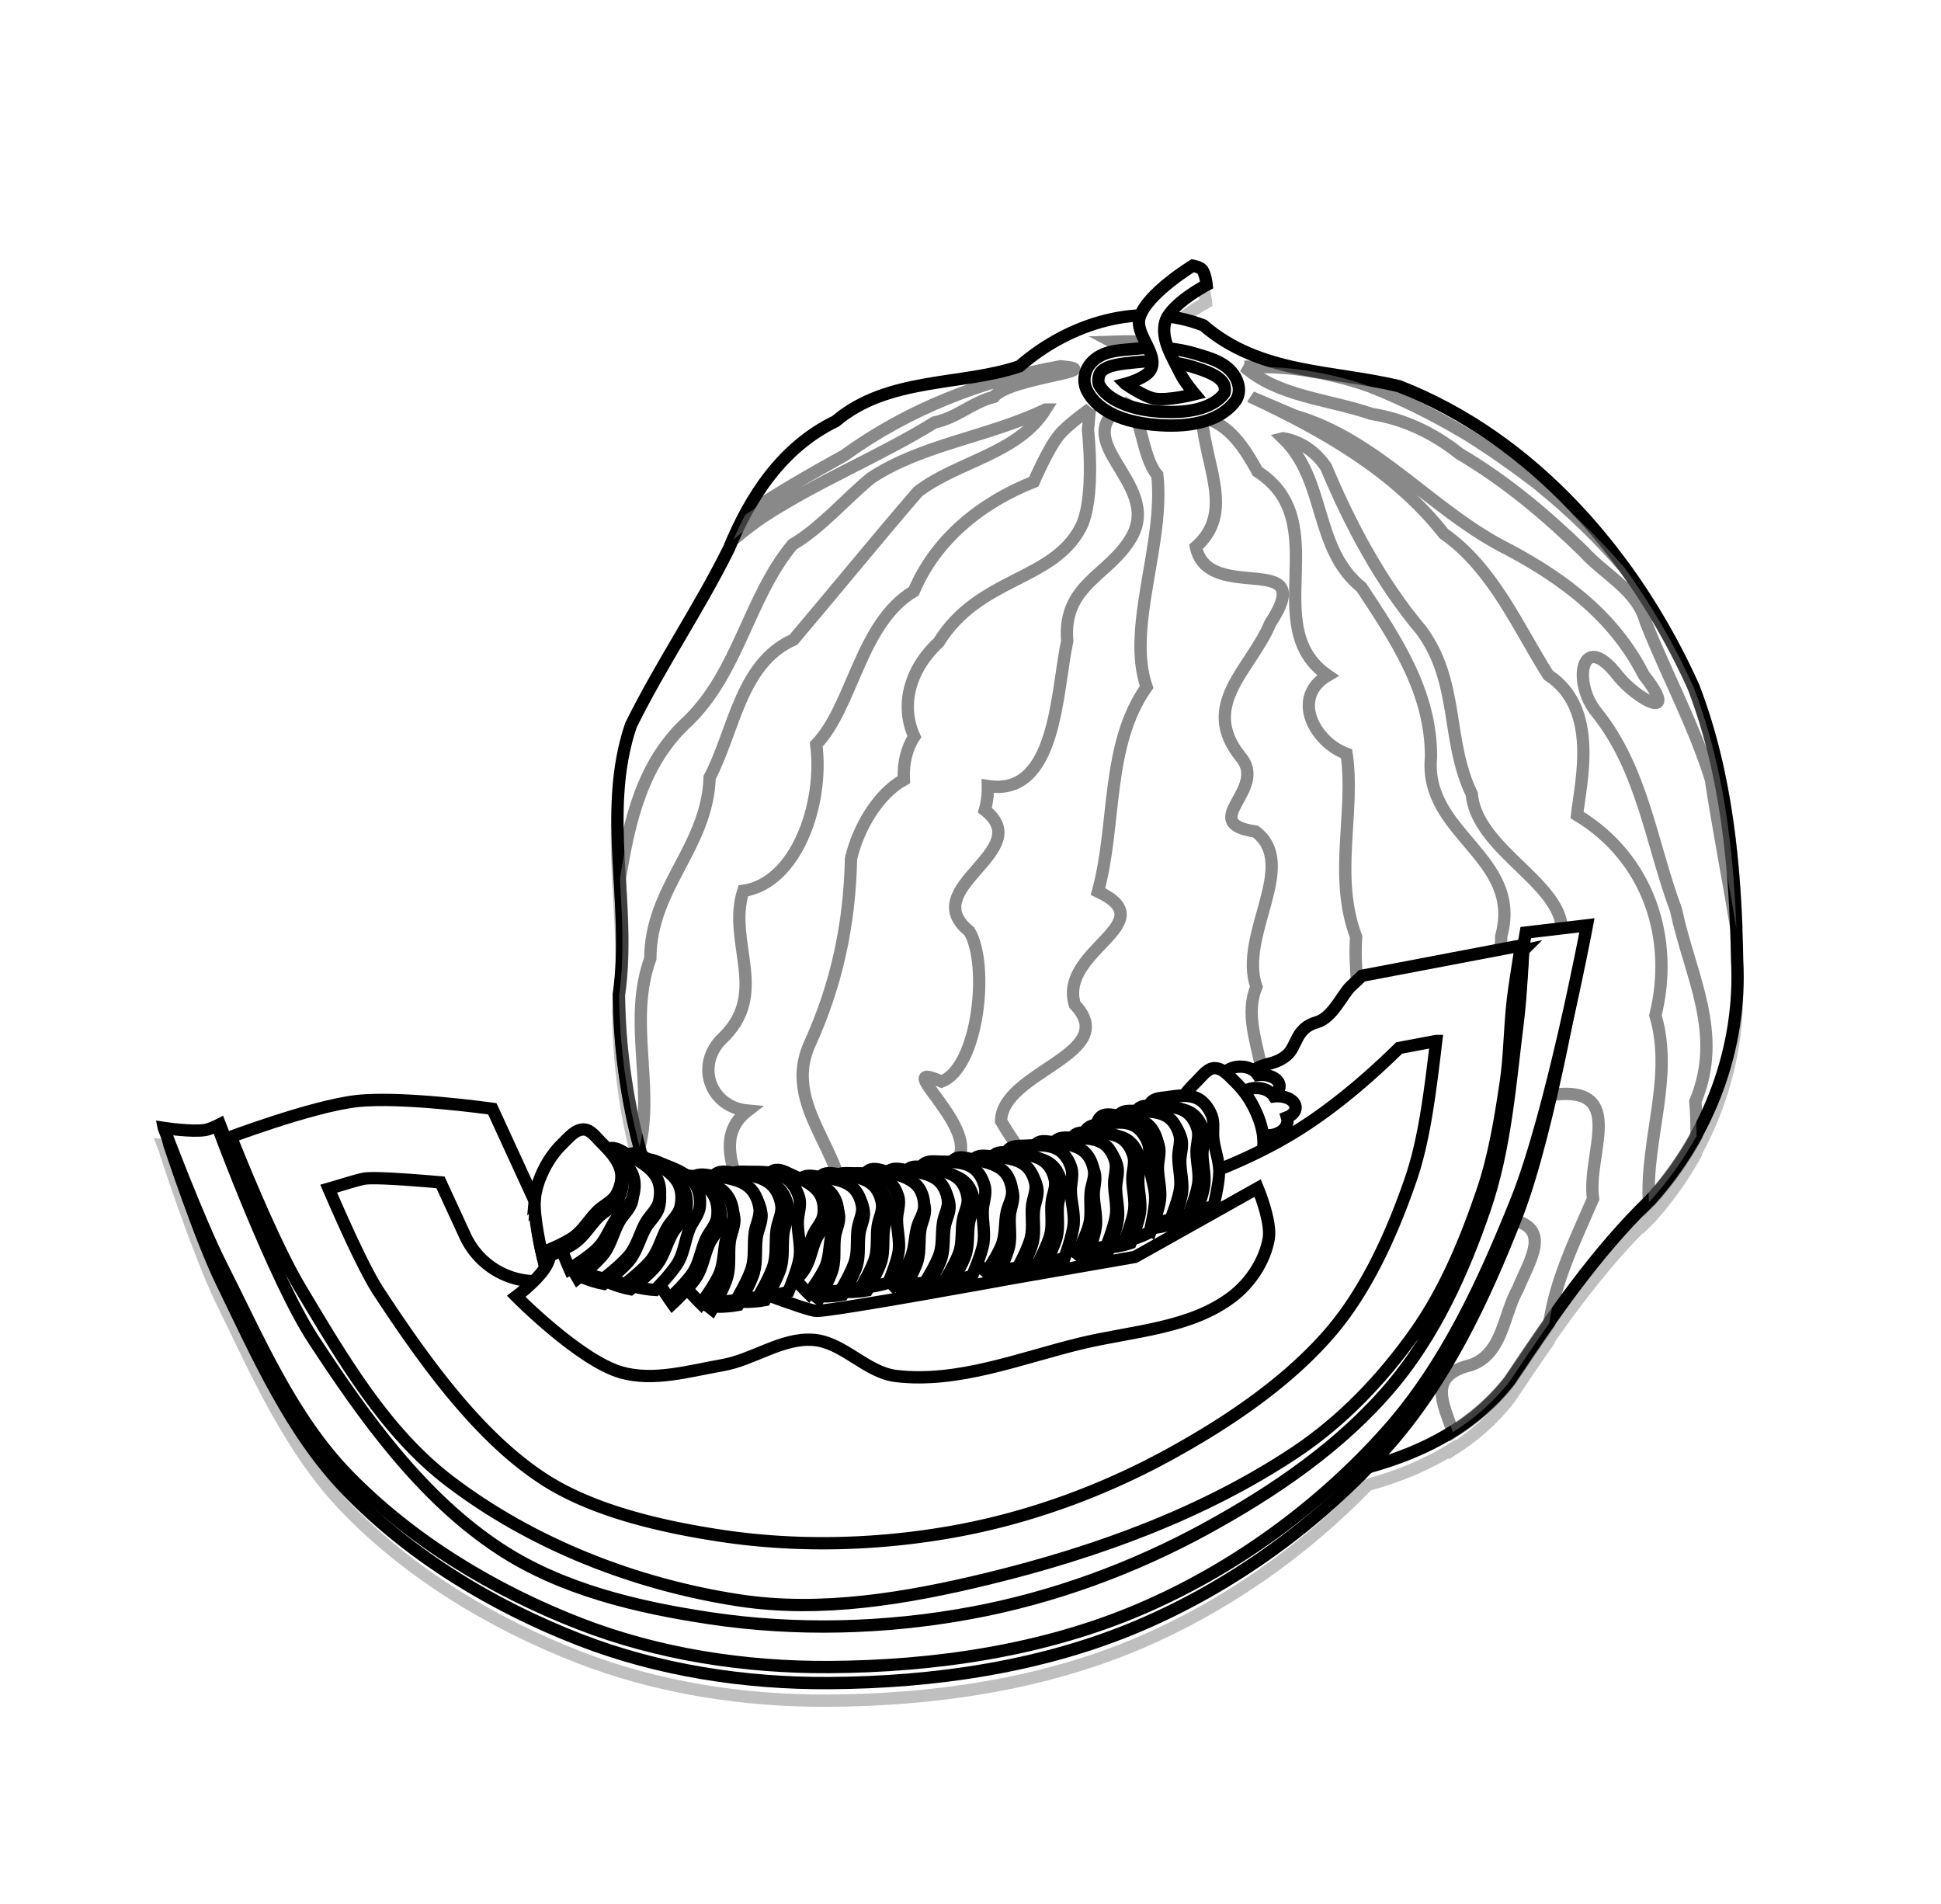 <?xml version="1.0" encoding="UTF-8" standalone="no"?>
<!-- Created with Inkscape (http://www.inkscape.org/) -->

<svg
   xmlns:dc="http://purl.org/dc/elements/1.1/"
   xmlns:cc="http://creativecommons.org/ns#"
   xmlns:rdf="http://www.w3.org/1999/02/22-rdf-syntax-ns#"
   xmlns:svg="http://www.w3.org/2000/svg"
   xmlns="http://www.w3.org/2000/svg"
   xmlns:xlink="http://www.w3.org/1999/xlink"
   xmlns:sodipodi="http://sodipodi.sourceforge.net/DTD/sodipodi-0.dtd"
   xmlns:inkscape="http://www.inkscape.org/namespaces/inkscape"
   id="svg2"
   version="1.1"
   inkscape:version="0.48.1 "
   width="363"
   height="356"
   sodipodi:docname="food_Musk_Melon_muskmelon_black_white_line_art_coloring_book_colouring.svg">
  <defs
     id="defs6">
    <linearGradient
       inkscape:collect="always"
       id="linearGradient4488">
      <stop
         style="stop-color:#a19967;stop-opacity:1;"
         offset="0"
         id="stop4490" />
      <stop
         style="stop-color:#7d7452;stop-opacity:1"
         offset="1"
         id="stop4492" />
    </linearGradient>
    <linearGradient
       inkscape:collect="always"
       id="linearGradient4472">
      <stop
         style="stop-color:#8e8951;stop-opacity:1;"
         offset="0"
         id="stop4474" />
      <stop
         style="stop-color:#6f6353;stop-opacity:1"
         offset="1"
         id="stop4476" />
    </linearGradient>
    <linearGradient
       id="linearGradient3443"
       inkscape:collect="always">
      <stop
         id="stop3445"
         offset="0"
         style="stop-color:#aa9a67;stop-opacity:1" />
      <stop
         id="stop3447"
         offset="1"
         style="stop-color:#b6ae85;stop-opacity:1" />
    </linearGradient>
    <linearGradient
       inkscape:collect="always"
       id="linearGradient3003">
      <stop
         style="stop-color:#ffdc77;stop-opacity:1;"
         offset="0"
         id="stop3005" />
      <stop
         style="stop-color:#ffa63a;stop-opacity:1"
         offset="1"
         id="stop3007" />
    </linearGradient>
    <linearGradient
       inkscape:collect="always"
       id="linearGradient3881">
      <stop
         style="stop-color:#f2ec50;stop-opacity:1"
         offset="0"
         id="stop3883" />
      <stop
         style="stop-color:#737c1d;stop-opacity:1"
         offset="1"
         id="stop3885" />
    </linearGradient>
    <linearGradient
       id="linearGradient3865">
      <stop
         style="stop-color:#fb6b10;stop-opacity:1;"
         offset="0"
         id="stop3867" />
      <stop
         style="stop-color:#fb6b10;stop-opacity:0;"
         offset="1"
         id="stop3869" />
    </linearGradient>
    <filter
       inkscape:collect="always"
       id="filter3821"
       x="-0.078"
       width="1.157"
       y="-0.173"
       height="1.346">
      <feGaussianBlur
         inkscape:collect="always"
         stdDeviation="6.774"
         id="feGaussianBlur3823" />
    </filter>
    <filter
       inkscape:collect="always"
       id="filter3861"
       x="-0.052"
       width="1.104"
       y="-0.219"
       height="1.438">
      <feGaussianBlur
         inkscape:collect="always"
         stdDeviation="3.047"
         id="feGaussianBlur3863" />
    </filter>
    <linearGradient
       inkscape:collect="always"
       xlink:href="#linearGradient3443"
       id="linearGradient4650"
       gradientUnits="userSpaceOnUse"
       x1="292.247"
       y1="183.977"
       x2="174.619"
       y2="73.491"
       gradientTransform="translate(0,-336)" />
    <linearGradient
       inkscape:collect="always"
       xlink:href="#linearGradient4472"
       id="linearGradient4652"
       gradientUnits="userSpaceOnUse"
       x1="242.34"
       y1="103.239"
       x2="218.496"
       y2="314.176"
       gradientTransform="translate(0,-336)" />
    <radialGradient
       inkscape:collect="always"
       xlink:href="#linearGradient3881"
       id="radialGradient4654"
       gradientUnits="userSpaceOnUse"
       gradientTransform="matrix(1,0,0,0.525,0,113.467)"
       cx="541.427"
       cy="248.434"
       fx="541.427"
       fy="248.434"
       r="132.077" />
    <linearGradient
       inkscape:collect="always"
       xlink:href="#linearGradient3003"
       id="linearGradient4656"
       gradientUnits="userSpaceOnUse"
       gradientTransform="matrix(-1,0,0,1,1091.717,-11.462)"
       x1="482.699"
       y1="215.266"
       x2="493.931"
       y2="226.266" />
    <linearGradient
       inkscape:collect="always"
       xlink:href="#linearGradient3003"
       id="linearGradient4658"
       gradientUnits="userSpaceOnUse"
       gradientTransform="matrix(0.578,-0.86,0.816,0.609,104.451,505.11)"
       x1="482.699"
       y1="215.266"
       x2="493.931"
       y2="226.266" />
    <linearGradient
       inkscape:collect="always"
       xlink:href="#linearGradient3003"
       id="linearGradient4660"
       gradientUnits="userSpaceOnUse"
       gradientTransform="matrix(0.681,-0.732,0.732,0.681,69.011,429.328)"
       x1="482.699"
       y1="215.266"
       x2="493.931"
       y2="226.266" />
    <linearGradient
       inkscape:collect="always"
       xlink:href="#linearGradient3003"
       id="linearGradient4662"
       gradientUnits="userSpaceOnUse"
       gradientTransform="matrix(0.681,-0.732,0.732,0.681,65.063,430.519)"
       x1="482.699"
       y1="215.266"
       x2="493.931"
       y2="226.266" />
    <linearGradient
       inkscape:collect="always"
       xlink:href="#linearGradient3003"
       id="linearGradient4664"
       gradientUnits="userSpaceOnUse"
       gradientTransform="matrix(0.752,-0.659,0.659,0.752,41.486,380.689)"
       x1="482.699"
       y1="215.266"
       x2="493.931"
       y2="226.266" />
    <linearGradient
       inkscape:collect="always"
       xlink:href="#linearGradient3003"
       id="linearGradient4666"
       gradientUnits="userSpaceOnUse"
       gradientTransform="matrix(0.578,-0.86,0.816,0.609,104.451,505.11)"
       x1="482.699"
       y1="215.266"
       x2="493.931"
       y2="226.266" />
    <linearGradient
       inkscape:collect="always"
       xlink:href="#linearGradient3003"
       id="linearGradient4668"
       gradientUnits="userSpaceOnUse"
       gradientTransform="matrix(0.681,-0.732,0.732,0.681,69.011,429.328)"
       x1="482.699"
       y1="215.266"
       x2="493.931"
       y2="226.266" />
    <linearGradient
       inkscape:collect="always"
       xlink:href="#linearGradient3003"
       id="linearGradient4670"
       gradientUnits="userSpaceOnUse"
       gradientTransform="matrix(0.681,-0.732,0.732,0.681,65.063,430.519)"
       x1="482.699"
       y1="215.266"
       x2="493.931"
       y2="226.266" />
    <linearGradient
       inkscape:collect="always"
       xlink:href="#linearGradient3003"
       id="linearGradient4672"
       gradientUnits="userSpaceOnUse"
       gradientTransform="matrix(0.752,-0.659,0.659,0.752,41.486,380.689)"
       x1="482.699"
       y1="215.266"
       x2="493.931"
       y2="226.266" />
    <linearGradient
       inkscape:collect="always"
       xlink:href="#linearGradient3003"
       id="linearGradient4674"
       gradientUnits="userSpaceOnUse"
       gradientTransform="matrix(0.578,-0.86,0.816,0.609,104.451,505.11)"
       x1="482.699"
       y1="215.266"
       x2="493.931"
       y2="226.266" />
    <linearGradient
       inkscape:collect="always"
       xlink:href="#linearGradient3003"
       id="linearGradient4676"
       gradientUnits="userSpaceOnUse"
       gradientTransform="matrix(0.681,-0.732,0.732,0.681,69.011,429.328)"
       x1="482.699"
       y1="215.266"
       x2="493.931"
       y2="226.266" />
    <linearGradient
       inkscape:collect="always"
       xlink:href="#linearGradient3003"
       id="linearGradient4678"
       gradientUnits="userSpaceOnUse"
       gradientTransform="matrix(0.681,-0.732,0.732,0.681,65.063,430.519)"
       x1="482.699"
       y1="215.266"
       x2="493.931"
       y2="226.266" />
    <linearGradient
       inkscape:collect="always"
       xlink:href="#linearGradient3003"
       id="linearGradient4680"
       gradientUnits="userSpaceOnUse"
       gradientTransform="matrix(0.752,-0.659,0.659,0.752,41.486,380.689)"
       x1="482.699"
       y1="215.266"
       x2="493.931"
       y2="226.266" />
    <linearGradient
       inkscape:collect="always"
       xlink:href="#linearGradient3003"
       id="linearGradient4682"
       gradientUnits="userSpaceOnUse"
       gradientTransform="matrix(0.578,-0.86,0.816,0.609,104.451,505.11)"
       x1="482.699"
       y1="215.266"
       x2="493.931"
       y2="226.266" />
    <linearGradient
       inkscape:collect="always"
       xlink:href="#linearGradient3003"
       id="linearGradient4684"
       gradientUnits="userSpaceOnUse"
       gradientTransform="matrix(0.681,-0.732,0.732,0.681,69.011,429.328)"
       x1="482.699"
       y1="215.266"
       x2="493.931"
       y2="226.266" />
    <linearGradient
       inkscape:collect="always"
       xlink:href="#linearGradient3003"
       id="linearGradient4686"
       gradientUnits="userSpaceOnUse"
       gradientTransform="matrix(0.681,-0.732,0.732,0.681,65.063,430.519)"
       x1="482.699"
       y1="215.266"
       x2="493.931"
       y2="226.266" />
    <linearGradient
       inkscape:collect="always"
       xlink:href="#linearGradient3003"
       id="linearGradient4688"
       gradientUnits="userSpaceOnUse"
       gradientTransform="matrix(0.752,-0.659,0.659,0.752,41.486,380.689)"
       x1="482.699"
       y1="215.266"
       x2="493.931"
       y2="226.266" />
    <linearGradient
       inkscape:collect="always"
       xlink:href="#linearGradient3003"
       id="linearGradient4690"
       gradientUnits="userSpaceOnUse"
       gradientTransform="matrix(0.915,-0.404,0.404,0.915,-7.194,220.31)"
       x1="482.699"
       y1="215.266"
       x2="493.931"
       y2="226.266" />
    <linearGradient
       inkscape:collect="always"
       xlink:href="#linearGradient3003"
       id="linearGradient4692"
       gradientUnits="userSpaceOnUse"
       gradientTransform="matrix(0.96,-0.279,0.279,0.96,-5.828,148.885)"
       x1="482.699"
       y1="215.266"
       x2="493.931"
       y2="226.266" />
    <linearGradient
       inkscape:collect="always"
       xlink:href="#linearGradient3003"
       id="linearGradient4694"
       gradientUnits="userSpaceOnUse"
       gradientTransform="matrix(0.96,-0.279,0.279,0.96,-9.828,147.885)"
       x1="482.699"
       y1="215.266"
       x2="493.931"
       y2="226.266" />
    <linearGradient
       inkscape:collect="always"
       xlink:href="#linearGradient3003"
       id="linearGradient4696"
       gradientUnits="userSpaceOnUse"
       gradientTransform="matrix(0.984,-0.18,0.18,0.984,-4.529,93.013)"
       x1="482.699"
       y1="215.266"
       x2="493.931"
       y2="226.266" />
    <linearGradient
       inkscape:collect="always"
       xlink:href="#linearGradient3003"
       id="linearGradient4698"
       gradientUnits="userSpaceOnUse"
       gradientTransform="translate(24,0)"
       x1="482.699"
       y1="215.266"
       x2="493.931"
       y2="226.266" />
    <linearGradient
       inkscape:collect="always"
       xlink:href="#linearGradient3865"
       id="linearGradient4700"
       gradientUnits="userSpaceOnUse"
       x1="537.32"
       y1="230.62"
       x2="539.093"
       y2="273.92" />
    <linearGradient
       inkscape:collect="always"
       xlink:href="#linearGradient3003"
       id="linearGradient4702"
       gradientUnits="userSpaceOnUse"
       gradientTransform="matrix(0.915,-0.404,0.404,0.915,-7.194,220.31)"
       x1="482.699"
       y1="215.266"
       x2="493.931"
       y2="226.266" />
    <linearGradient
       inkscape:collect="always"
       xlink:href="#linearGradient3003"
       id="linearGradient4704"
       gradientUnits="userSpaceOnUse"
       gradientTransform="matrix(0.96,-0.279,0.279,0.96,-5.828,148.885)"
       x1="482.699"
       y1="215.266"
       x2="493.931"
       y2="226.266" />
    <linearGradient
       inkscape:collect="always"
       xlink:href="#linearGradient3003"
       id="linearGradient4706"
       gradientUnits="userSpaceOnUse"
       gradientTransform="matrix(0.96,-0.279,0.279,0.96,-9.828,147.885)"
       x1="482.699"
       y1="215.266"
       x2="493.931"
       y2="226.266" />
    <linearGradient
       inkscape:collect="always"
       xlink:href="#linearGradient3003"
       id="linearGradient4708"
       gradientUnits="userSpaceOnUse"
       gradientTransform="matrix(0.984,-0.18,0.18,0.984,-4.529,93.013)"
       x1="482.699"
       y1="215.266"
       x2="493.931"
       y2="226.266" />
    <linearGradient
       inkscape:collect="always"
       xlink:href="#linearGradient3003"
       id="linearGradient4710"
       gradientUnits="userSpaceOnUse"
       gradientTransform="translate(24,0)"
       x1="482.699"
       y1="215.266"
       x2="493.931"
       y2="226.266" />
    <linearGradient
       inkscape:collect="always"
       xlink:href="#linearGradient3003"
       id="linearGradient4712"
       gradientUnits="userSpaceOnUse"
       gradientTransform="matrix(0.915,-0.404,0.404,0.915,-31.194,220.31)"
       x1="482.699"
       y1="215.266"
       x2="493.931"
       y2="226.266" />
    <linearGradient
       inkscape:collect="always"
       xlink:href="#linearGradient3003"
       id="linearGradient4714"
       gradientUnits="userSpaceOnUse"
       gradientTransform="matrix(0.96,-0.279,0.279,0.96,-29.828,148.885)"
       x1="482.699"
       y1="215.266"
       x2="493.931"
       y2="226.266" />
    <linearGradient
       inkscape:collect="always"
       xlink:href="#linearGradient3003"
       id="linearGradient4716"
       gradientUnits="userSpaceOnUse"
       gradientTransform="matrix(0.96,-0.279,0.279,0.96,-33.828,147.885)"
       x1="482.699"
       y1="215.266"
       x2="493.931"
       y2="226.266" />
    <linearGradient
       inkscape:collect="always"
       xlink:href="#linearGradient3003"
       id="linearGradient4718"
       gradientUnits="userSpaceOnUse"
       gradientTransform="matrix(0.984,-0.18,0.18,0.984,-28.529,93.013)"
       x1="482.699"
       y1="215.266"
       x2="493.931"
       y2="226.266" />
    <linearGradient
       inkscape:collect="always"
       xlink:href="#linearGradient3003"
       id="linearGradient4720"
       gradientUnits="userSpaceOnUse"
       x1="482.699"
       y1="215.266"
       x2="493.931"
       y2="226.266" />
    <linearGradient
       inkscape:collect="always"
       xlink:href="#linearGradient4488"
       id="linearGradient4722"
       gradientUnits="userSpaceOnUse"
       x1="209.975"
       y1="62.158"
       x2="226.167"
       y2="62.158"
       gradientTransform="translate(0,-336)" />
    <linearGradient
       inkscape:collect="always"
       xlink:href="#linearGradient3003"
       id="linearGradient4726"
       gradientUnits="userSpaceOnUse"
       x1="482.699"
       y1="215.266"
       x2="493.931"
       y2="226.266"
       gradientTransform="translate(-377.719,-332.536)" />
    <linearGradient
       inkscape:collect="always"
       xlink:href="#linearGradient3003"
       id="linearGradient4730"
       gradientUnits="userSpaceOnUse"
       gradientTransform="matrix(0.984,-0.18,0.18,0.984,-406.248,-239.523)"
       x1="482.699"
       y1="215.266"
       x2="493.931"
       y2="226.266" />
    <linearGradient
       inkscape:collect="always"
       xlink:href="#linearGradient3003"
       id="linearGradient4734"
       gradientUnits="userSpaceOnUse"
       gradientTransform="matrix(0.96,-0.279,0.279,0.96,-411.547,-184.651)"
       x1="482.699"
       y1="215.266"
       x2="493.931"
       y2="226.266" />
    <linearGradient
       inkscape:collect="always"
       xlink:href="#linearGradient3003"
       id="linearGradient4738"
       gradientUnits="userSpaceOnUse"
       gradientTransform="matrix(0.96,-0.279,0.279,0.96,-407.547,-183.651)"
       x1="482.699"
       y1="215.266"
       x2="493.931"
       y2="226.266" />
    <linearGradient
       inkscape:collect="always"
       xlink:href="#linearGradient3003"
       id="linearGradient4742"
       gradientUnits="userSpaceOnUse"
       gradientTransform="matrix(0.915,-0.404,0.404,0.915,-408.913,-112.226)"
       x1="482.699"
       y1="215.266"
       x2="493.931"
       y2="226.266" />
    <linearGradient
       inkscape:collect="always"
       xlink:href="#linearGradient3865"
       id="linearGradient4755"
       gradientUnits="userSpaceOnUse"
       x1="537.32"
       y1="230.62"
       x2="539.093"
       y2="273.92"
       gradientTransform="translate(-377.719,-332.536)" />
    <linearGradient
       inkscape:collect="always"
       xlink:href="#linearGradient3003"
       id="linearGradient4801"
       gradientUnits="userSpaceOnUse"
       gradientTransform="matrix(-1,0,0,1,713.999,-343.998)"
       x1="482.699"
       y1="215.266"
       x2="493.931"
       y2="226.266" />
    <radialGradient
       inkscape:collect="always"
       xlink:href="#linearGradient3881"
       id="radialGradient4807"
       gradientUnits="userSpaceOnUse"
       gradientTransform="matrix(1,0,0,0.525,-377.719,-219.069)"
       cx="541.427"
       cy="248.434"
       fx="541.427"
       fy="248.434"
       r="132.077" />
    <linearGradient
       inkscape:collect="always"
       xlink:href="#linearGradient3003"
       id="linearGradient4810"
       gradientUnits="userSpaceOnUse"
       gradientTransform="matrix(0.915,-0.404,0.404,0.915,-7.194,220.31)"
       x1="482.699"
       y1="215.266"
       x2="493.931"
       y2="226.266" />
    <linearGradient
       inkscape:collect="always"
       xlink:href="#linearGradient3003"
       id="linearGradient4812"
       gradientUnits="userSpaceOnUse"
       gradientTransform="matrix(0.96,-0.279,0.279,0.96,-5.828,148.885)"
       x1="482.699"
       y1="215.266"
       x2="493.931"
       y2="226.266" />
    <linearGradient
       inkscape:collect="always"
       xlink:href="#linearGradient3003"
       id="linearGradient4814"
       gradientUnits="userSpaceOnUse"
       gradientTransform="matrix(0.96,-0.279,0.279,0.96,-9.828,147.885)"
       x1="482.699"
       y1="215.266"
       x2="493.931"
       y2="226.266" />
    <linearGradient
       inkscape:collect="always"
       xlink:href="#linearGradient3003"
       id="linearGradient4816"
       gradientUnits="userSpaceOnUse"
       gradientTransform="matrix(0.984,-0.18,0.18,0.984,-4.529,93.013)"
       x1="482.699"
       y1="215.266"
       x2="493.931"
       y2="226.266" />
    <linearGradient
       inkscape:collect="always"
       xlink:href="#linearGradient3003"
       id="linearGradient4818"
       gradientUnits="userSpaceOnUse"
       gradientTransform="translate(24,0)"
       x1="482.699"
       y1="215.266"
       x2="493.931"
       y2="226.266" />
    <linearGradient
       inkscape:collect="always"
       xlink:href="#linearGradient3003"
       id="linearGradient4821"
       gradientUnits="userSpaceOnUse"
       gradientTransform="matrix(0.93,-0.367,0.367,0.93,-405.052,-131.972)"
       x1="482.699"
       y1="215.266"
       x2="493.931"
       y2="226.266" />
    <linearGradient
       inkscape:collect="always"
       xlink:href="#linearGradient3003"
       id="linearGradient4825"
       gradientUnits="userSpaceOnUse"
       gradientTransform="matrix(0.849,-0.528,0.528,0.849,-397.45,-34.98)"
       x1="482.699"
       y1="215.266"
       x2="493.931"
       y2="226.266" />
    <linearGradient
       inkscape:collect="always"
       xlink:href="#linearGradient3003"
       id="linearGradient4829"
       gradientUnits="userSpaceOnUse"
       gradientTransform="matrix(0.791,-0.612,0.612,0.791,-382.239,18.007)"
       x1="482.699"
       y1="215.266"
       x2="493.931"
       y2="226.266" />
    <linearGradient
       inkscape:collect="always"
       xlink:href="#linearGradient3003"
       id="linearGradient4833"
       gradientUnits="userSpaceOnUse"
       gradientTransform="matrix(0.791,-0.612,0.612,0.791,-378.151,17.469)"
       x1="482.699"
       y1="215.266"
       x2="493.931"
       y2="226.266" />
    <linearGradient
       inkscape:collect="always"
       xlink:href="#linearGradient3003"
       id="linearGradient4837"
       gradientUnits="userSpaceOnUse"
       gradientTransform="matrix(0.702,-0.712,0.712,0.702,-353.205,84.41)"
       x1="482.699"
       y1="215.266"
       x2="493.931"
       y2="226.266" />
    <linearGradient
       inkscape:collect="always"
       xlink:href="#linearGradient3003"
       id="linearGradient4839"
       gradientUnits="userSpaceOnUse"
       gradientTransform="matrix(0.915,-0.404,0.404,0.915,-7.194,220.31)"
       x1="482.699"
       y1="215.266"
       x2="493.931"
       y2="226.266" />
    <linearGradient
       inkscape:collect="always"
       xlink:href="#linearGradient3003"
       id="linearGradient4841"
       gradientUnits="userSpaceOnUse"
       gradientTransform="matrix(0.96,-0.279,0.279,0.96,-5.828,148.885)"
       x1="482.699"
       y1="215.266"
       x2="493.931"
       y2="226.266" />
    <linearGradient
       inkscape:collect="always"
       xlink:href="#linearGradient3003"
       id="linearGradient4843"
       gradientUnits="userSpaceOnUse"
       gradientTransform="matrix(0.96,-0.279,0.279,0.96,-9.828,147.885)"
       x1="482.699"
       y1="215.266"
       x2="493.931"
       y2="226.266" />
    <linearGradient
       inkscape:collect="always"
       xlink:href="#linearGradient3003"
       id="linearGradient4845"
       gradientUnits="userSpaceOnUse"
       gradientTransform="matrix(0.984,-0.18,0.18,0.984,-4.529,93.013)"
       x1="482.699"
       y1="215.266"
       x2="493.931"
       y2="226.266" />
    <linearGradient
       inkscape:collect="always"
       xlink:href="#linearGradient3003"
       id="linearGradient4847"
       gradientUnits="userSpaceOnUse"
       gradientTransform="translate(24,0)"
       x1="482.699"
       y1="215.266"
       x2="493.931"
       y2="226.266" />
    <linearGradient
       inkscape:collect="always"
       xlink:href="#linearGradient3003"
       id="linearGradient4850"
       gradientUnits="userSpaceOnUse"
       gradientTransform="matrix(0.849,-0.335,0.335,0.849,-338.218,-130.407)"
       x1="482.699"
       y1="215.266"
       x2="493.931"
       y2="226.266" />
    <linearGradient
       inkscape:collect="always"
       xlink:href="#linearGradient3003"
       id="linearGradient4854"
       gradientUnits="userSpaceOnUse"
       gradientTransform="matrix(0.775,-0.482,0.482,0.775,-331.28,-41.885)"
       x1="482.699"
       y1="215.266"
       x2="493.931"
       y2="226.266" />
    <linearGradient
       inkscape:collect="always"
       xlink:href="#linearGradient3003"
       id="linearGradient4858"
       gradientUnits="userSpaceOnUse"
       gradientTransform="matrix(0.722,-0.559,0.559,0.722,-317.397,6.475)"
       x1="482.699"
       y1="215.266"
       x2="493.931"
       y2="226.266" />
    <linearGradient
       inkscape:collect="always"
       xlink:href="#linearGradient3003"
       id="linearGradient4862"
       gradientUnits="userSpaceOnUse"
       gradientTransform="matrix(0.722,-0.559,0.559,0.722,-313.666,5.984)"
       x1="482.699"
       y1="215.266"
       x2="493.931"
       y2="226.266" />
    <linearGradient
       inkscape:collect="always"
       xlink:href="#linearGradient3003"
       id="linearGradient4866"
       gradientUnits="userSpaceOnUse"
       gradientTransform="matrix(0.641,-0.65,0.65,0.641,-290.899,67.08)"
       x1="482.699"
       y1="215.266"
       x2="493.931"
       y2="226.266" />
    <linearGradient
       inkscape:collect="always"
       xlink:href="#linearGradient3003"
       id="linearGradient4868"
       gradientUnits="userSpaceOnUse"
       gradientTransform="matrix(0.578,-0.86,0.816,0.609,104.451,505.11)"
       x1="482.699"
       y1="215.266"
       x2="493.931"
       y2="226.266" />
    <linearGradient
       inkscape:collect="always"
       xlink:href="#linearGradient3003"
       id="linearGradient4870"
       gradientUnits="userSpaceOnUse"
       gradientTransform="matrix(0.681,-0.732,0.732,0.681,69.011,429.328)"
       x1="482.699"
       y1="215.266"
       x2="493.931"
       y2="226.266" />
    <linearGradient
       inkscape:collect="always"
       xlink:href="#linearGradient3003"
       id="linearGradient4872"
       gradientUnits="userSpaceOnUse"
       gradientTransform="matrix(0.681,-0.732,0.732,0.681,65.063,430.519)"
       x1="482.699"
       y1="215.266"
       x2="493.931"
       y2="226.266" />
    <linearGradient
       inkscape:collect="always"
       xlink:href="#linearGradient3003"
       id="linearGradient4874"
       gradientUnits="userSpaceOnUse"
       gradientTransform="matrix(0.752,-0.659,0.659,0.752,41.486,380.689)"
       x1="482.699"
       y1="215.266"
       x2="493.931"
       y2="226.266" />
    <linearGradient
       inkscape:collect="always"
       xlink:href="#linearGradient3003"
       id="linearGradient4877"
       gradientUnits="userSpaceOnUse"
       gradientTransform="matrix(0.777,-0.458,0.458,0.777,-310.866,-55.453)"
       x1="482.699"
       y1="215.266"
       x2="493.931"
       y2="226.266" />
    <linearGradient
       inkscape:collect="always"
       xlink:href="#linearGradient3003"
       id="linearGradient4881"
       gradientUnits="userSpaceOnUse"
       gradientTransform="matrix(0.726,-0.535,0.535,0.726,-298.315,-7.35)"
       x1="482.699"
       y1="215.266"
       x2="493.931"
       y2="226.266" />
    <linearGradient
       inkscape:collect="always"
       xlink:href="#linearGradient3003"
       id="linearGradient4885"
       gradientUnits="userSpaceOnUse"
       gradientTransform="matrix(0.726,-0.535,0.535,0.726,-294.618,-7.745)"
       x1="482.699"
       y1="215.266"
       x2="493.931"
       y2="226.266" />
    <linearGradient
       inkscape:collect="always"
       xlink:href="#linearGradient3003"
       id="linearGradient4889"
       gradientUnits="userSpaceOnUse"
       gradientTransform="matrix(0.656,-0.665,0.621,0.676,-275.899,65.339)"
       x1="482.699"
       y1="215.266"
       x2="493.931"
       y2="226.266" />
    <linearGradient
       inkscape:collect="always"
       xlink:href="#linearGradient3003"
       id="linearGradient4891"
       gradientUnits="userSpaceOnUse"
       gradientTransform="matrix(0.578,-0.86,0.816,0.609,104.451,505.11)"
       x1="482.699"
       y1="215.266"
       x2="493.931"
       y2="226.266" />
    <linearGradient
       inkscape:collect="always"
       xlink:href="#linearGradient3003"
       id="linearGradient4893"
       gradientUnits="userSpaceOnUse"
       gradientTransform="matrix(0.681,-0.732,0.732,0.681,69.011,429.328)"
       x1="482.699"
       y1="215.266"
       x2="493.931"
       y2="226.266" />
    <linearGradient
       inkscape:collect="always"
       xlink:href="#linearGradient3003"
       id="linearGradient4895"
       gradientUnits="userSpaceOnUse"
       gradientTransform="matrix(0.681,-0.732,0.732,0.681,65.063,430.519)"
       x1="482.699"
       y1="215.266"
       x2="493.931"
       y2="226.266" />
    <linearGradient
       inkscape:collect="always"
       xlink:href="#linearGradient3003"
       id="linearGradient4897"
       gradientUnits="userSpaceOnUse"
       gradientTransform="matrix(0.752,-0.659,0.659,0.752,41.486,380.689)"
       x1="482.699"
       y1="215.266"
       x2="493.931"
       y2="226.266" />
    <linearGradient
       inkscape:collect="always"
       xlink:href="#linearGradient3003"
       id="linearGradient4900"
       gradientUnits="userSpaceOnUse"
       gradientTransform="matrix(0.744,-0.509,0.509,0.744,-289.284,-25.773)"
       x1="482.699"
       y1="215.266"
       x2="493.931"
       y2="226.266" />
    <linearGradient
       inkscape:collect="always"
       xlink:href="#linearGradient3003"
       id="linearGradient4904"
       gradientUnits="userSpaceOnUse"
       gradientTransform="matrix(0.688,-0.583,0.583,0.688,-273.496,21.366)"
       x1="482.699"
       y1="215.266"
       x2="493.931"
       y2="226.266" />
    <linearGradient
       inkscape:collect="always"
       xlink:href="#linearGradient3003"
       id="linearGradient4908"
       gradientUnits="userSpaceOnUse"
       gradientTransform="matrix(0.688,-0.583,0.583,0.688,-269.834,20.721)"
       x1="482.699"
       y1="215.266"
       x2="493.931"
       y2="226.266" />
    <linearGradient
       inkscape:collect="always"
       xlink:href="#linearGradient3003"
       id="linearGradient4912"
       gradientUnits="userSpaceOnUse"
       gradientTransform="matrix(0.61,-0.708,0.666,0.633,-246.196,92.366)"
       x1="482.699"
       y1="215.266"
       x2="493.931"
       y2="226.266" />
    <linearGradient
       inkscape:collect="always"
       xlink:href="#linearGradient3003"
       id="linearGradient4914"
       gradientUnits="userSpaceOnUse"
       gradientTransform="matrix(0.578,-0.86,0.816,0.609,104.451,505.11)"
       x1="482.699"
       y1="215.266"
       x2="493.931"
       y2="226.266" />
    <linearGradient
       inkscape:collect="always"
       xlink:href="#linearGradient3003"
       id="linearGradient4916"
       gradientUnits="userSpaceOnUse"
       gradientTransform="matrix(0.681,-0.732,0.732,0.681,69.011,429.328)"
       x1="482.699"
       y1="215.266"
       x2="493.931"
       y2="226.266" />
    <linearGradient
       inkscape:collect="always"
       xlink:href="#linearGradient3003"
       id="linearGradient4918"
       gradientUnits="userSpaceOnUse"
       gradientTransform="matrix(0.681,-0.732,0.732,0.681,65.063,430.519)"
       x1="482.699"
       y1="215.266"
       x2="493.931"
       y2="226.266" />
    <linearGradient
       inkscape:collect="always"
       xlink:href="#linearGradient3003"
       id="linearGradient4920"
       gradientUnits="userSpaceOnUse"
       gradientTransform="matrix(0.752,-0.659,0.659,0.752,41.486,380.689)"
       x1="482.699"
       y1="215.266"
       x2="493.931"
       y2="226.266" />
    <linearGradient
       inkscape:collect="always"
       xlink:href="#linearGradient3003"
       id="linearGradient4923"
       gradientUnits="userSpaceOnUse"
       gradientTransform="matrix(0.657,-0.572,0.55,0.697,-239.994,11.388)"
       x1="482.699"
       y1="215.266"
       x2="493.931"
       y2="226.266" />
    <linearGradient
       inkscape:collect="always"
       xlink:href="#linearGradient3003"
       id="linearGradient4927"
       gradientUnits="userSpaceOnUse"
       gradientTransform="matrix(0.597,-0.64,0.614,0.635,-220.761,56.96)"
       x1="482.699"
       y1="215.266"
       x2="493.931"
       y2="226.266" />
    <linearGradient
       inkscape:collect="always"
       xlink:href="#linearGradient3003"
       id="linearGradient4931"
       gradientUnits="userSpaceOnUse"
       gradientTransform="matrix(0.597,-0.64,0.614,0.635,-217.36,55.999)"
       x1="482.699"
       y1="215.266"
       x2="493.931"
       y2="226.266" />
    <linearGradient
       inkscape:collect="always"
       xlink:href="#linearGradient3003"
       id="linearGradient4935"
       gradientUnits="userSpaceOnUse"
       gradientTransform="matrix(0.511,-0.758,0.687,0.572,-188.468,125.292)"
       x1="482.699"
       y1="215.266"
       x2="493.931"
       y2="226.266" />
    <linearGradient
       inkscape:collect="always"
       xlink:href="#linearGradient3003"
       id="linearGradient4937"
       gradientUnits="userSpaceOnUse"
       gradientTransform="matrix(0.578,-0.86,0.816,0.609,104.451,505.11)"
       x1="482.699"
       y1="215.266"
       x2="493.931"
       y2="226.266" />
    <linearGradient
       inkscape:collect="always"
       xlink:href="#linearGradient3003"
       id="linearGradient4939"
       gradientUnits="userSpaceOnUse"
       gradientTransform="matrix(0.681,-0.732,0.732,0.681,69.011,429.328)"
       x1="482.699"
       y1="215.266"
       x2="493.931"
       y2="226.266" />
    <linearGradient
       inkscape:collect="always"
       xlink:href="#linearGradient3003"
       id="linearGradient4941"
       gradientUnits="userSpaceOnUse"
       gradientTransform="matrix(0.681,-0.732,0.732,0.681,65.063,430.519)"
       x1="482.699"
       y1="215.266"
       x2="493.931"
       y2="226.266" />
    <linearGradient
       inkscape:collect="always"
       xlink:href="#linearGradient3003"
       id="linearGradient4943"
       gradientUnits="userSpaceOnUse"
       gradientTransform="matrix(0.752,-0.659,0.659,0.752,41.486,380.689)"
       x1="482.699"
       y1="215.266"
       x2="493.931"
       y2="226.266" />
    <linearGradient
       inkscape:collect="always"
       xlink:href="#linearGradient3003"
       id="linearGradient4946"
       gradientUnits="userSpaceOnUse"
       gradientTransform="matrix(0.657,-0.572,0.55,0.697,-227.994,6.388)"
       x1="482.699"
       y1="215.266"
       x2="493.931"
       y2="226.266" />
    <linearGradient
       inkscape:collect="always"
       xlink:href="#linearGradient3003"
       id="linearGradient4950"
       gradientUnits="userSpaceOnUse"
       gradientTransform="matrix(0.597,-0.64,0.614,0.635,-208.761,51.96)"
       x1="482.699"
       y1="215.266"
       x2="493.931"
       y2="226.266" />
    <linearGradient
       inkscape:collect="always"
       xlink:href="#linearGradient3003"
       id="linearGradient4954"
       gradientUnits="userSpaceOnUse"
       gradientTransform="matrix(0.597,-0.64,0.614,0.635,-205.36,50.999)"
       x1="482.699"
       y1="215.266"
       x2="493.931"
       y2="226.266" />
    <linearGradient
       inkscape:collect="always"
       xlink:href="#linearGradient3003"
       id="linearGradient4958"
       gradientUnits="userSpaceOnUse"
       gradientTransform="matrix(0.511,-0.758,0.687,0.572,-176.468,120.292)"
       x1="482.699"
       y1="215.266"
       x2="493.931"
       y2="226.266" />
    <filter
       inkscape:collect="always"
       id="filter4977">
      <feGaussianBlur
         inkscape:collect="always"
         stdDeviation="4.195"
         id="feGaussianBlur4979" />
    </filter>
  </defs>
  <sodipodi:namedview
     pagecolor="#ffffff"
     bordercolor="#666666"
     borderopacity="1"
     objecttolerance="10"
     gridtolerance="10"
     guidetolerance="10"
     inkscape:pageopacity="0"
     inkscape:pageshadow="2"
     inkscape:window-width="1920"
     inkscape:window-height="1018"
     id="namedview4"
     showgrid="false"
     inkscape:zoom="0.45254834"
     inkscape:cx="-23.695316"
     inkscape:cy="297.04003"
     inkscape:window-x="-8"
     inkscape:window-y="-8"
     inkscape:window-maximized="1"
     inkscape:current-layer="svg2" />
  <g
     id="g4981"
     style="stroke:#000000;fill:#ffffff;stroke-width:2.3;stroke-miterlimit:4;stroke-dasharray:none">
    <path
       inkscape:connector-curvature="0"
       id="path4963"
       d="m 222.958,52.983 c 0,0 -8.11,4.936 -9.781,9.281 -8.227,0.386 -16.327,4.054 -22.625,9.531 -10.703,3.667 -24.558,1.918 -34.375,10.25 -9.947,4.822 -15.934,14.032 -19.969,23.875 -5.595,11.289 -12.766,21.736 -18.312,33 -5.53,16.309 0.127,33.635 -2.281,50.344 0.101,10.147 1.582,20.322 4.312,30.156 -0.675,-0.346 -1.376,-0.563 -2.062,-0.375 -0.189,0.052 -0.365,0.095 -0.531,0.188 -1.075,-0.61 -2.287,-1.511 -3.469,-1.188 -0.123,0.034 -0.231,0.074 -0.344,0.125 -0.472,-0.513 -0.964,-1.02 -1.438,-1.5 -0.876,-0.889 -1.784,-2.167 -3.031,-2.188 -1.569,-0.025 -2.774,1.538 -3.906,2.625 -1.423,1.366 -2.618,3.017 -3.5,4.781 -0.882,1.765 -1.584,3.69 -1.75,5.656 -0.008,0.093 0.005,0.214 0,0.312 l -7.938,-17.219 c 0,0 -16.932,-2.385 -25.344,-1.438 -8.123,0.915 -22.746,6.347 -24.312,6.938 -0.162,-0.15 -0.343,-0.331 -0.5,-0.5 -0.306,-0.791 -0.812,-2.094 -0.812,-2.094 0,0 -1.731,0.875 -2.688,1.031 -2.558,0.418 -7.781,-0.375 -7.781,-0.375 0,0 0.448,1.197 1.156,3.031 -0.024,-0.004 -0.156,-0.031 -0.156,-0.031 0,0 5.769,17.476 9.781,25.719 6.686,13.737 12.999,28.304 23.656,39.25 11.957,12.282 27.337,21.505 43.313,27.719 14.72,5.726 30.893,8.218 46.688,8.125 19.727,-0.116 40.049,-3.054 58.188,-10.812 15.861,-6.784 30.596,-17.075 42.625,-29.531 5.612,-1.546 10.963,-3.69 15.781,-6.719 0.017,0.053 0.045,0.103 0.062,0.156 3.994,-2.508 7.618,-5.644 10.688,-9.594 2.417,-3.614 4.844,-7.221 7.344,-10.781 0.015,-0.105 0.047,-0.208 0.062,-0.312 5.606,-7.972 11.566,-15.667 18.562,-22.5 0.003,0.062 -0.003,0.126 0,0.188 0.126,-0.124 0.248,-0.252 0.375,-0.375 3.295,-3.671 6.168,-7.702 8.531,-12 5.2e-4,-0.085 -3.1e-4,-0.166 0,-0.25 5.429,-9.923 8.212,-21.245 7.594,-32.656 -0.036,-2.044 -0.109,-4.103 -0.188,-6.156 0.017,0.104 0.045,0.208 0.062,0.312 -0.375,-9.97 -1.34,-20.038 -3.469,-29.781 -0.126,-0.576 -0.241,-1.145 -0.375,-1.719 -0.113,-0.482 -0.225,-0.957 -0.344,-1.438 -0.11,-0.447 -0.228,-0.899 -0.344,-1.344 -0.429,-1.645 -0.899,-3.284 -1.406,-4.906 -0.065,-0.207 -0.122,-0.419 -0.188,-0.625 -0.584,-1.826 -1.213,-3.615 -1.906,-5.406 -0.696,-1.547 -1.426,-3.098 -2.188,-4.625 -0.037,-0.075 -0.088,-0.144 -0.125,-0.219 -0.715,-1.427 -1.447,-2.845 -2.219,-4.25 -0.041,-0.074 -0.084,-0.145 -0.125,-0.219 -0.363,-0.657 -0.719,-1.317 -1.094,-1.969 -11.291,-19.675 -28.132,-36.726 -49.375,-45 -12.651,-3.003 -25.988,-2.246 -36.531,-11.344 -2.176,-0.842 -4.418,-1.374 -6.656,-1.656 1.794,-3.001 7.25,-5.906 7.25,-5.906 0,0 -0.192,-2.16 -0.875,-2.906 -0.412,-0.45 -1.719,-0.688 -1.719,-0.688 z"
       style="opacity:0.5;fill:#ffffff;fill-opacity:1;stroke:#000000;filter:url(#filter4977);stroke-width:2.3;stroke-miterlimit:4;stroke-dasharray:none" />
    <path
       inkscape:connector-curvature="0"
       id="path3429"
       d="m 226.261,278.988 c 19.745,-2.049 42.931,-3.984 56.069,-20.894 7.954,-11.894 16.038,-23.785 26.362,-33.785 10.926,-12.172 17.07,-28.364 16.182,-44.771 -0.301,-17.262 -1.947,-35.002 -8.207,-51.19 -10.906,-24.231 -29.882,-46.338 -55.058,-56.144 -12.651,-3.003 -26.015,-2.269 -36.558,-11.367 -11.826,-4.577 -25.059,-0.456 -34.383,7.652 -10.703,3.667 -24.569,1.943 -34.386,10.275 -9.947,4.822 -15.947,14.008 -19.981,23.851 -5.595,11.289 -12.767,21.751 -18.313,33.016 -5.53,16.309 0.145,33.616 -2.263,50.325 0.195,19.537 5.422,39.246 15.073,56.234 14.207,23.343 40.916,38.291 68.295,37.834 9.067,0.332 18.14,-0.222 27.168,-1.035 z"
       style="fill:#ffffff;fill-opacity:1;stroke:#000000;stroke-width:2.3;stroke-miterlimit:4;stroke-dasharray:none" />
    <path
       inkscape:connector-curvature="0"
       id="path3776"
       d="m 210.465,63.833 c -0.843,0.006 -1.687,0.035 -2.531,0.062 6.268,3.348 9.358,0.647 5.062,-0.031 -0.839,-0.007 -1.688,-0.038 -2.531,-0.031 z m -12.125,4.656 c -14.61,2.604 -28.425,7.976 -40.469,16.688 -6.396,3.549 -12.642,7.09 -18.5,11.094 -0.805,1.505 -1.53,3.059 -2.219,4.625 1.758,-1.474 3.564,-2.883 5.469,-4.188 10.184,-6.674 21.99,-11.418 32.156,-17.719 4.246,-0.873 6.872,-3.684 11.094,-4.781 2.879,-3.623 21.843,-4.898 12.469,-5.719 z m 34.344,0.062 c 6.406,5.624 15.575,6.035 23.812,8.844 6.146,0.975 11.577,3.576 16.438,7.438 8.554,5.036 16.122,11.378 23.219,18.281 3.988,4.428 10.042,7.2 11.656,13.281 3.901,9.835 9.037,19.308 12.156,29.375 1.419,9.327 3.244,18.597 4.781,27.906 -0.578,-15.354 -2.489,-30.889 -8.031,-45.219 -3.502,-7.78 -7.834,-15.338 -12.938,-22.344 -0.019,-0.022 -0.043,-0.04 -0.062,-0.062 -4.774,-5.53 -10.035,-10.614 -15.688,-15.188 -0.025,-0.019 -0.038,-0.043 -0.062,-0.062 -0.098,-0.079 -0.183,-0.171 -0.281,-0.25 -4.219,-3.22 -8.651,-6.38 -13.25,-9.25 -0.272,-0.165 -0.539,-0.306 -0.812,-0.469 -5.573,-3.313 -11.402,-6.2 -17.469,-8.594 -2.852,-1.012 -5.759,-1.796 -8.719,-2.406 -0.042,-0.007 -0.083,-0.024 -0.125,-0.031 -1.022,-0.17 -2.019,-0.337 -3.031,-0.531 -2.931,-0.439 -5.908,-0.675 -8.938,-0.625 l -2.656,-0.094 z m 1.375,5.719 c 13.394,6.239 26.694,13.761 35.969,25.531 9.294,6.523 13.983,17.723 19.531,26.438 9.541,6.202 6.058,19.926 5.375,26.156 13.452,8.102 18.2,23.194 14.656,37.469 3.42,11.548 -1.85,23.041 -1.219,34.938 0.126,-0.124 0.248,-0.252 0.375,-0.375 3.295,-3.671 6.168,-7.702 8.531,-12 0.014,-2.264 -0.049,-4.443 -0.219,-6.438 5.334,-12.798 -0.992,-23.479 -3.625,-35.875 -4.628,-12.456 -6.248,-26.18 -14.781,-36.844 -4.669,-5.539 -2.963,-15.779 3.844,-7 3.693,4.646 11.904,8.87 4.906,-0.062 -5.472,-10.844 -14.938,-17.938 -25.281,-23.438 -14.15,-7.038 -24.394,-20.496 -39.938,-25.031 l -8.125,-3.469 z m -23.469,1.219 c -11.855,6.787 6.949,14.719 1,25 -4.142,7.19 -12.877,8.768 -12,19.375 -2.026,9.257 -1.95,29.17 -14.844,27.125 0.037,1.614 -0.162,3.125 -0.562,4.5 9.852,7.614 -13.019,14.53 -2.906,22.656 3.725,6.158 1.751,25.433 -5.188,28.094 -10.28,-4.503 8.414,9.462 2.438,15.281 3.668,10.942 -20.178,5.081 -7.594,12.594 11.719,4.786 13.751,18.39 9.344,28.25 -0.403,6.913 1.68,13.646 2.719,20.25 4.983,1.008 10.07,1.549 15.188,1.531 0.359,-3.008 -0.441,-5.832 -3.531,-8.312 -7.191,-11.219 -2.653,-28.252 8.781,-31.219 -1.142,-12.754 -10.637,-21.34 -16.219,-30.969 0.133,-9.328 22.622,-12.498 13.781,-21.812 -3.042,-10.195 16.995,-15.181 4.344,-21.125 3.453,-12.592 1.412,-27.349 9.094,-38.25 -3.845,-11.054 3.414,-26.721 2,-39.656 -2.944,-3.283 -3.054,-12.341 -5.844,-13.312 z m -6.75,0.969 c 0,0 -4.187,2.947 -5.781,4.906 -2.088,2.565 -4.719,8.719 -4.719,8.719 -9.755,3.874 -18.274,10.633 -22.438,20.469 -10.02,5.962 -11.409,21.517 -18.25,28.656 1.452,11.209 -3.788,25.962 -13.656,27.375 -3.08,9.891 5.209,19.292 -4.25,27.938 -4.661,5.047 -1.736,12.54 5.094,13.156 -11.569,8.886 12.173,26.044 -6.844,30.906 10.75,2.34 12.526,12.25 13.625,22.188 3.207,2.754 6.622,5.249 10.219,7.469 -0.799,-7.767 0.021,-16.459 -4.656,-22 1.943,-6.028 6.353,-11.974 4.719,-17.312 3.992,-11.489 -11.021,-20.876 -5.594,-33.438 5.218,-11.443 7.578,-22.683 7.844,-34.906 1.343,-5.867 5.162,-12.217 9.875,-14.781 -0.154,-3.154 0.596,-6.032 1.969,-8.062 -2.53,-5.465 -1.208,-12.294 4.562,-17.656 7.576,-12.235 21.246,-11.346 26.531,-21.406 2.85,-5.425 1.375,-18.344 1.375,-18.344 l 0.375,-3.875 z m -8.312,0.125 c -10.598,5.116 -23.058,6.465 -32.656,12.812 -4.813,3.971 -9.417,9.38 -14.656,12.438 -8.228,9.936 -10.042,23.75 -19.562,33 -8.511,7.755 -10.928,18.531 -12.719,29.438 0.421,7.296 0.882,14.611 -0.156,21.812 0.095,9.544 1.417,19.117 3.844,28.406 2.718,-11.581 -2.223,-23.651 2,-35.25 -0.003,-13.246 10.664,-20.762 11.094,-33.875 4.577,-8.662 5.777,-21.342 15.688,-25.75 7.138,-8.411 15.266,-18.408 23.25,-27.656 7.317,-5.664 18.665,-7.061 23.875,-15.375 z m 29.219,1.438 c 0.773,9.407 6.149,17.848 -1.094,24.25 2.26,10.956 23.155,0.19 13.906,14.281 -3.612,8.665 -13.353,15.215 -5.562,24.938 5.338,6.163 -8.359,12.361 2.812,14 8.191,6.227 -3.243,19.386 0.156,29.031 -3.99,9.648 7.603,20.691 -4.219,26.625 7.085,12.299 3.354,26.605 -1.188,37.688 -11.52,6.479 6.979,10.784 -0.344,19.531 -2.044,2.776 -3.304,6.599 -4.25,10.844 0.447,-0.039 0.897,-0.053 1.344,-0.094 5.673,-0.589 11.642,-1.197 17.562,-2.125 1.178,-4.176 2.89,-7.593 5.688,-9.312 8.934,-3.091 -7.689,-18.156 7.062,-23.531 -12.838,-5.1 -1.862,-19.01 -5.188,-27.594 9.468,-6.994 -0.341,-8.781 -3.531,-10.875 10.06,-8.743 4.895,-18.831 5.719,-30.5 -4.31,-11.366 -0.179,-23.285 -1.781,-34.219 -5.912,-2.138 -10.562,-10.504 -3.531,-14.656 -13.181,-9.08 1.563,-28.688 -13.125,-38.125 -2.372,-4.288 -5.284,-9.023 -10.438,-10.156 z m 15.219,3.938 c 8.132,7.844 5.667,20.588 14.656,27.875 6.28,9.526 13.069,19.435 13,31.75 -1.39,14.48 17.265,18.631 13.125,33.5 0.277,10.913 -16.08,18.143 -3.844,27.719 8.049,8.589 -12.305,21.232 5.125,25.188 8.649,1.281 3.861,7.944 1.875,12.969 -2.788,4.874 -2.805,12.14 -8.781,14.281 -8.387,2.006 -5.097,7.317 -3.406,12.562 3.994,-2.508 7.618,-5.644 10.688,-9.594 2.417,-3.614 4.844,-7.221 7.344,-10.781 1.122,-8.005 4.897,-15.68 8.188,-23.281 -1.253,-8.163 6.461,-21.077 -7.312,-19.469 -6.54,-7.538 -10.628,-17.084 -0.781,-24.719 9.412,-12.566 -13.446,-18.887 -14.594,-31.469 -4.854,-9.999 -2.303,-20.973 -9.438,-30.625 -7.615,-9.044 -13.296,-19.763 -17.812,-30.531 -1.845,-2.75 -4.721,-4.854 -8.031,-5.375 z"
       style="fill:#ffffff;fill-opacity:1;opacity:0.462;stroke:#000000;stroke-width:2.3;stroke-miterlimit:4;stroke-dasharray:none" />
    <g
       transform="translate(-377.719,3.464)"
       id="g3278"
       style="stroke:#000000;fill:#ffffff;stroke-width:2.3;stroke-miterlimit:4;stroke-dasharray:none">
      <path
         sodipodi:nodetypes="cacaaaaaaaaaccaaaaaaac"
         inkscape:connector-curvature="0"
         id="path3265"
         d="m 409.35,210.45 c 0,0 4.535,0.739 6.766,0.383 0.957,-0.153 2.706,-1.059 2.706,-1.059 0,0 8.823,23.228 15.178,33.828 7.771,12.961 15.726,26.691 27.739,35.858 15.515,11.839 34.834,19.367 54.125,22.327 15.439,2.369 31.506,-0.367 46.683,-4.059 20.143,-4.901 40.259,-12.18 57.508,-23.68 8.757,-5.838 16.255,-13.729 22.327,-22.327 5.619,-7.957 9.418,-17.166 12.561,-26.386 2.233,-6.551 3.357,-13.452 4.383,-20.297 0.772,-5.148 0.704,-10.392 1.323,-15.561 0.625,-5.212 2.413,-15.561 2.413,-15.561 l 10.442,-1.353 c 0,0 -5.768,35.013 -12.178,51.419 -6.027,15.425 -13.32,30.953 -24.356,43.3 -12.597,14.093 -28.627,25.718 -46.006,33.152 -18.138,7.758 -38.457,10.709 -58.184,10.825 -15.794,0.093 -31.963,-2.393 -46.683,-8.119 -15.975,-6.214 -31.343,-15.457 -43.3,-27.739 -10.657,-10.946 -16.994,-25.504 -23.68,-39.241 -4.012,-8.243 -9.766,-25.709 -9.766,-25.709 z"
         style="fill:#ffffff;fill-opacity:1;stroke:#000000;stroke-width:2.3;stroke-miterlimit:4;stroke-dasharray:none" />
      <path
         style="fill:#ffffff;fill-opacity:1;stroke:#000000;stroke-width:2.3;stroke-miterlimit:4;stroke-dasharray:none"
         d="m 408.35,207.45 c 0,0 5.208,0.801 7.766,0.383 0.956,-0.156 2.706,-1.059 2.706,-1.059 0,0 8.823,23.228 15.178,33.828 7.771,12.961 15.726,26.691 27.739,35.858 15.515,11.839 34.834,19.367 54.125,22.327 15.439,2.369 31.506,-0.367 46.683,-4.059 20.143,-4.901 40.259,-12.18 57.508,-23.68 8.757,-5.838 16.255,-13.729 22.327,-22.327 5.619,-7.957 9.418,-17.166 12.561,-26.386 2.233,-6.551 3.357,-13.452 4.383,-20.297 0.772,-5.148 0.704,-10.392 1.323,-15.561 0.625,-5.212 2.413,-15.561 2.413,-15.561 l 11.442,-1.353 c 0,0 -6.588,34.998 -13.178,51.419 -6.168,15.369 -13.32,30.953 -24.356,43.3 -12.597,14.093 -28.627,25.718 -46.006,33.152 -18.138,7.758 -38.457,10.709 -58.184,10.825 -15.794,0.093 -31.963,-2.393 -46.683,-8.119 -15.975,-6.214 -31.343,-15.457 -43.3,-27.739 -10.657,-10.946 -16.764,-25.618 -23.68,-39.241 -4.206,-8.284 -10.766,-25.709 -10.766,-25.709 z"
         id="path2991"
         inkscape:connector-curvature="0"
         sodipodi:nodetypes="cacaaaaaaaaaccaaaaaaac" />
      <path
         style="fill:#ffffff;fill-opacity:1;stroke:#000000;stroke-width:2.3;stroke-miterlimit:4;stroke-dasharray:none"
         d="m 419.559,209.609 c 0,0 9.438,25.194 16.744,36.359 9.587,14.649 20.286,29.624 34.923,39.229 11.51,7.553 25.615,10.87 39.229,12.917 16.088,2.419 32.797,1.988 48.797,-0.957 15.329,-2.821 30.336,-8.312 44.013,-15.787 12.827,-7.01 25.338,-15.564 34.751,-26.747 8.017,-9.525 13.371,-21.271 17.395,-33.053 3.873,-11.338 4.738,-23.512 6.219,-35.402 0.534,-4.284 0.957,-12.917 0.957,-12.917 l -30.139,5.741 c 0,0 -0.818,0.786 -2.159,2.034 -1.413,1.314 -3.393,5.842 -6.255,6.638 -4.18,1.162 -3.632,4.588 -5.793,6.3 -2.096,1.661 -3.829,1.312 -5.578,2.387 -7.546,4.637 -16.32,7.01 -24.706,9.909 -10.206,3.529 -20.413,7.512 -31.096,9.09 -17.985,2.655 -36.546,3.085 -54.538,0.478 -5.941,-0.861 -17.222,-5.262 -17.222,-5.262 l -7.176,11.003 -8.133,-17.701 c 0,0 -16.943,-2.383 -25.355,-1.435 -8.576,0.966 -24.877,7.176 -24.877,7.176 z"
         id="path2987"
         inkscape:connector-curvature="0"
         sodipodi:nodetypes="caaaaaaaaccssssaaacccac" />
      <path
         style="fill:#ffffff;fill-opacity:1;stroke:#000000;stroke-width:2.3;stroke-miterlimit:4;stroke-dasharray:none"
         d="m 609.707,195.985 c -2.021,0 -3.671,1.225 -3.671,2.741 0,1.155 0.961,2.15 2.308,2.556 -0.103,0.254 -0.17,0.526 -0.17,0.805 0,1.516 1.649,2.741 3.671,2.741 2.021,0 3.655,-1.225 3.655,-2.741 0,-0.211 -0.033,-0.422 -0.093,-0.62 0.967,-0.375 1.611,-1.055 1.611,-1.828 0,-1.179 -1.492,-2.122 -3.345,-2.122 -0.232,0 -0.463,0.003 -0.681,0.031 -0.59,-0.923 -1.828,-1.564 -3.283,-1.564 z"
         id="path3256"
         inkscape:connector-curvature="0" />
      <path
         inkscape:connector-curvature="0"
         id="path3263"
         d="m 612.707,199.985 c -2.021,0 -3.671,1.225 -3.671,2.741 0,1.155 0.961,2.15 2.308,2.556 -0.103,0.254 -0.17,0.526 -0.17,0.805 0,1.516 1.649,2.741 3.671,2.741 2.021,0 3.655,-1.225 3.655,-2.741 0,-0.211 -0.033,-0.422 -0.093,-0.62 0.967,-0.375 1.611,-1.055 1.611,-1.828 0,-1.179 -1.492,-2.122 -3.345,-2.122 -0.232,0 -0.463,0.003 -0.681,0.031 -0.59,-0.923 -1.828,-1.564 -3.283,-1.564 z"
         style="fill:#ffffff;fill-opacity:1;stroke:#000000;stroke-width:2.3;stroke-miterlimit:4;stroke-dasharray:none" />
      <path
         sodipodi:nodetypes="acaaaaaaaaa"
         inkscape:connector-curvature="0"
         id="path3252"
         d="m 613.984,209.326 c 0.284,3.353 -1.306,10.009 -1.306,10.009 0,0 -4.283,-1.675 -6.092,-3.046 -1.719,-1.302 -2.813,-3.277 -4.352,-4.787 -1.101,-1.08 -2.709,-1.712 -3.481,-3.046 -0.741,-1.28 -1.17,-2.903 -0.87,-4.352 0.465,-2.246 2.307,-4.024 3.917,-5.657 0.876,-0.889 1.799,-2.156 3.046,-2.176 1.569,-0.025 2.785,1.524 3.917,2.611 1.423,1.366 2.599,3.022 3.481,4.787 0.882,1.765 1.574,3.691 1.741,5.657 z"
         style="fill:#ffffff;fill-opacity:1;stroke:#000000;stroke-width:2.3;stroke-miterlimit:4;stroke-dasharray:none" />
      <path
         sodipodi:type="inkscape:offset"
         inkscape:radius="-14.570338"
         inkscape:original="M 662.59375 173.25 L 632.4375 179 C 632.4375 179 619.77182 191.18561 612.34375 195.75 C 604.79733 200.38711 596.30165 203.24767 587.96875 206.25 C 577.80894 209.91057 567.55834 213.76649 556.875 215.34375 C 538.88996 217.99901 520.30462 218.41935 502.3125 215.8125 C 496.37169 214.95175 485.09375 210.5625 485.09375 210.5625 L 477.9375 221.5625 L 469.78125 203.875 C 469.78125 203.875 452.84963 201.49013 444.4375 202.4375 C 435.8613 203.40335 419.5625 209.59375 419.5625 209.59375 C 419.5625 209.59375 429.00598 234.8041 436.3125 245.96875 C 445.8994 260.6179 456.58166 275.5822 471.21875 285.1875 C 482.72868 292.74067 496.85483 296.07802 510.46875 298.125 C 526.55672 300.54397 543.2499 300.1009 559.25 297.15625 C 574.57883 294.33514 589.57322 288.8501 603.25 281.375 C 616.07665 274.36455 628.61856 265.8085 638.03125 254.625 C 646.04846 245.09952 651.3815 233.34435 655.40625 221.5625 C 659.27938 210.22449 660.14407 198.04568 661.625 186.15625 C 662.15865 181.87194 662.59375 173.25 662.59375 173.25 z "
         style="fill:#ffffff;fill-opacity:1;stroke:#000000;filter:url(#filter3821);stroke-width:2.3;stroke-miterlimit:4;stroke-dasharray:none"
         id="path2995"
         d="M 646.312,191.188 639.375,192.5 c -3.518,3.447 -10.839,10.392 -19.406,15.656 -9.425,5.792 -18.924,8.88 -27.062,11.812 -10.03,3.614 -21.161,7.9 -33.906,9.781 -19.2,2.835 -39.16,3.312 -58.781,0.469 -3.229,-0.468 -6.303,-1.222 -9.188,-2.062 l -0.875,1.344 a 14.572,14.572 0 0 1 -25.438,-1.844 l -4.625,-10.031 c -5.553,-0.474 -11.912,-0.957 -14.031,-0.719 -1.065,0.12 -4.285,1.162 -6.875,1.906 3.168,7.327 6.881,15.472 9.312,19.188 9.361,14.304 19.166,27.419 30.719,35 8.584,5.633 20.63,8.798 33.406,10.719 14.364,2.16 29.518,1.759 44,-0.906 13.686,-2.519 27.249,-7.454 39.625,-14.219 11.956,-6.535 22.961,-14.238 30.625,-23.344 6.264,-7.443 11.04,-17.545 14.75,-28.406 2.46,-7.203 3.548,-16.09 4.688,-25.656 z" />
      <g
         transform="matrix(0.856,0.029,-0.019,0.901,121.48,-5.251)"
         id="g3228"
         style="stroke:#000000;fill:#ffffff;stroke-width:2.618;stroke-miterlimit:4;stroke-dasharray:none">
        <path
           style="fill:#ffffff;fill-opacity:1;stroke:#000000;stroke-width:2.618;stroke-miterlimit:4;stroke-dasharray:none"
           d="m 558.494,229.391 c 1.102,0.98 2.32,5.122 4.014,6.007 2.257,1.179 7.199,-1.576 7.199,-1.576 0,0 1.109,-4.703 1.036,-7.094 -0.069,-2.271 -1.048,-4.414 -1.39,-6.658 -0.245,-1.604 0.169,-3.372 -0.473,-4.849 -0.616,-1.417 -1.692,-2.775 -3.048,-3.399 -2.101,-0.969 -4.617,-0.468 -6.88,-0.079 -1.232,0.212 -2.799,0.233 -3.536,1.294 -0.928,1.333 -0.366,3.323 -0.134,4.958 0.292,2.056 1.087,4.012 1.893,5.909 1.244,1.868 0.25,3.527 1.319,5.487 z"
           id="path3230"
           inkscape:connector-curvature="0"
           sodipodi:nodetypes="cscaaaaaaacc" />
        <path
           style="fill:#ffffff;fill-opacity:1;stroke:#000000;stroke-width:2.618;stroke-miterlimit:4;stroke-dasharray:none"
           d="m 555.1,230.503 c 0.969,1.068 1.656,5.126 3.223,6.182 2.088,1.408 7.334,-0.529 7.334,-0.529 0,0 1.691,-4.277 1.92,-6.535 0.217,-2.145 -0.483,-4.291 -0.541,-6.447 -0.041,-1.541 0.592,-3.149 0.141,-4.624 -0.433,-1.415 -1.328,-2.834 -2.593,-3.601 -1.961,-1.19 -4.517,-1.052 -6.81,-0.986 -1.247,0.036 -2.803,-0.152 -3.668,0.748 -1.087,1.131 -0.781,3.077 -0.756,4.646 0.031,1.973 0.573,3.918 1.133,5.81 0.998,1.922 -0.196,3.35 0.617,5.336 z"
           id="path3232"
           inkscape:connector-curvature="0"
           sodipodi:nodetypes="cscaaaaaaacc" />
        <path
           sodipodi:nodetypes="cscaaaaaaacc"
           inkscape:connector-curvature="0"
           id="path3234"
           d="m 553.729,230.157 c 0.969,1.068 1.656,5.126 3.223,6.182 2.088,1.408 7.334,-0.529 7.334,-0.529 0,0 1.691,-4.277 1.92,-6.535 0.217,-2.145 -0.483,-4.291 -0.541,-6.447 -0.041,-1.541 0.592,-3.149 0.141,-4.624 -0.433,-1.415 -1.328,-2.834 -2.593,-3.601 -1.961,-1.19 -4.517,-1.052 -6.81,-0.986 -1.247,0.036 -2.803,-0.152 -3.668,0.748 -1.087,1.131 -0.781,3.077 -0.756,4.646 0.031,1.973 0.573,3.918 1.133,5.81 0.998,1.922 -0.196,3.35 0.617,5.336 z"
           style="fill:#ffffff;fill-opacity:1;stroke:#000000;stroke-width:2.618;stroke-miterlimit:4;stroke-dasharray:none" />
        <path
           sodipodi:nodetypes="cscaaaaaaacc"
           inkscape:connector-curvature="0"
           id="path3236"
           d="m 550.294,232.208 c 0.969,1.068 1.656,5.126 3.223,6.182 2.088,1.408 7.334,-0.529 7.334,-0.529 0,0 1.691,-4.277 1.92,-6.535 0.217,-2.145 -0.483,-4.291 -0.541,-6.447 -0.041,-1.541 0.592,-3.149 0.141,-4.624 -0.433,-1.415 -1.328,-2.834 -2.593,-3.601 -1.961,-1.19 -4.517,-1.052 -6.81,-0.986 -1.247,0.036 -2.803,-0.152 -3.668,0.748 -1.087,1.131 -0.781,3.077 -0.756,4.646 0.031,1.973 0.573,3.918 1.133,5.81 0.998,1.922 -0.196,3.35 0.617,5.336 z"
           style="fill:#ffffff;fill-opacity:1;stroke:#000000;stroke-width:2.618;stroke-miterlimit:4;stroke-dasharray:none" />
        <path
           style="fill:#ffffff;fill-opacity:1;stroke:#000000;stroke-width:2.618;stroke-miterlimit:4;stroke-dasharray:none"
           d="m 549.781,231.349 c 0.969,1.068 1.656,5.126 3.223,6.182 2.088,1.408 7.334,-0.529 7.334,-0.529 0,0 1.691,-4.277 1.92,-6.536 0.217,-2.145 -0.483,-4.291 -0.541,-6.447 -0.041,-1.541 0.592,-3.149 0.141,-4.624 -0.433,-1.415 -1.328,-2.834 -2.593,-3.601 -1.961,-1.19 -4.517,-1.052 -6.81,-0.986 -1.247,0.036 -2.803,-0.152 -3.668,0.748 -1.087,1.131 -0.781,3.077 -0.756,4.646 0.031,1.973 0.573,3.918 1.133,5.81 0.998,1.922 -0.196,3.35 0.617,5.336 z"
           id="path3238"
           inkscape:connector-curvature="0"
           sodipodi:nodetypes="cscaaaaaaacc" />
        <path
           style="fill:#ffffff;fill-opacity:1;stroke:#000000;stroke-width:2.618;stroke-miterlimit:4;stroke-dasharray:none"
           d="m 547.866,233.691 c 2.289,2.466 8.282,5.77 8.282,5.77 0,0 1.643,-4.295 1.846,-6.557 0.193,-2.148 -0.531,-4.285 -0.613,-6.44 -0.058,-1.541 0.557,-3.156 0.089,-4.625 -0.448,-1.41 -1.36,-2.819 -2.633,-3.572 -1.974,-1.168 -4.529,-1.001 -6.82,-0.91 -1.247,0.05 -2.805,-0.12 -3.659,0.789 -1.074,1.143 -0.746,3.086 -0.704,4.654 0.053,1.972 0.487,3.956 1.198,5.796 0.712,1.84 1.671,3.649 3.013,5.095 z"
           id="path3240"
           inkscape:connector-curvature="0"
           sodipodi:nodetypes="acaaaaaaaaa" />
        <path
           sodipodi:nodetypes="acaaaaaaaaa"
           inkscape:connector-curvature="0"
           id="path3242"
           d="m 546.357,232.088 c 1.995,2.709 7.576,6.67 7.576,6.67 0,0 2.119,-4.082 2.577,-6.305 0.435,-2.112 -0.043,-4.318 0.121,-6.468 0.117,-1.538 0.911,-3.072 0.612,-4.585 -0.286,-1.451 -1.032,-2.955 -2.212,-3.847 -1.829,-1.384 -4.386,-1.508 -6.673,-1.676 -1.244,-0.092 -2.773,-0.437 -3.725,0.37 -1.197,1.014 -1.091,2.981 -1.227,4.545 -0.171,1.966 0.035,3.986 0.534,5.895 0.499,1.909 1.247,3.814 2.417,5.403 z"
           style="fill:#ffffff;fill-opacity:1;stroke:#000000;stroke-width:2.618;stroke-miterlimit:4;stroke-dasharray:none" />
      </g>
      <g
         id="g3204"
         transform="matrix(0.856,0.029,-0.019,0.901,109.48,-0.251)"
         style="stroke:#000000;fill:#ffffff;stroke-width:2.618;stroke-miterlimit:4;stroke-dasharray:none">
        <path
           sodipodi:nodetypes="cscaaaaaaacc"
           inkscape:connector-curvature="0"
           id="path3206"
           d="m 558.494,229.391 c 1.102,0.98 2.32,5.122 4.014,6.007 2.257,1.179 7.199,-1.576 7.199,-1.576 0,0 1.109,-4.703 1.036,-7.094 -0.069,-2.271 -1.048,-4.414 -1.39,-6.658 -0.245,-1.604 0.169,-3.372 -0.473,-4.849 -0.616,-1.417 -1.692,-2.775 -3.048,-3.399 -2.101,-0.969 -4.617,-0.468 -6.88,-0.079 -1.232,0.212 -2.799,0.233 -3.536,1.294 -0.928,1.333 -0.366,3.323 -0.134,4.958 0.292,2.056 1.087,4.012 1.893,5.909 1.244,1.868 0.25,3.527 1.319,5.487 z"
           style="fill:#ffffff;fill-opacity:1;stroke:#000000;stroke-width:2.618;stroke-miterlimit:4;stroke-dasharray:none" />
        <path
           sodipodi:nodetypes="cscaaaaaaacc"
           inkscape:connector-curvature="0"
           id="path3208"
           d="m 555.1,230.503 c 0.969,1.068 1.656,5.126 3.223,6.182 2.088,1.408 7.334,-0.529 7.334,-0.529 0,0 1.691,-4.277 1.92,-6.535 0.217,-2.145 -0.483,-4.291 -0.541,-6.447 -0.041,-1.541 0.592,-3.149 0.141,-4.624 -0.433,-1.415 -1.328,-2.834 -2.593,-3.601 -1.961,-1.19 -4.517,-1.052 -6.81,-0.986 -1.247,0.036 -2.803,-0.152 -3.668,0.748 -1.087,1.131 -0.781,3.077 -0.756,4.646 0.031,1.973 0.573,3.918 1.133,5.81 0.998,1.922 -0.196,3.35 0.617,5.336 z"
           style="fill:#ffffff;fill-opacity:1;stroke:#000000;stroke-width:2.618;stroke-miterlimit:4;stroke-dasharray:none" />
        <path
           style="fill:#ffffff;fill-opacity:1;stroke:#000000;stroke-width:2.618;stroke-miterlimit:4;stroke-dasharray:none"
           d="m 553.729,230.157 c 0.969,1.068 1.656,5.126 3.223,6.182 2.088,1.408 7.334,-0.529 7.334,-0.529 0,0 1.691,-4.277 1.92,-6.535 0.217,-2.145 -0.483,-4.291 -0.541,-6.447 -0.041,-1.541 0.592,-3.149 0.141,-4.624 -0.433,-1.415 -1.328,-2.834 -2.593,-3.601 -1.961,-1.19 -4.517,-1.052 -6.81,-0.986 -1.247,0.036 -2.803,-0.152 -3.668,0.748 -1.087,1.131 -0.781,3.077 -0.756,4.646 0.031,1.973 0.573,3.918 1.133,5.81 0.998,1.922 -0.196,3.35 0.617,5.336 z"
           id="path3210"
           inkscape:connector-curvature="0"
           sodipodi:nodetypes="cscaaaaaaacc" />
        <path
           style="fill:#ffffff;fill-opacity:1;stroke:#000000;stroke-width:2.618;stroke-miterlimit:4;stroke-dasharray:none"
           d="m 550.294,232.208 c 0.969,1.068 1.656,5.126 3.223,6.182 2.088,1.408 7.334,-0.529 7.334,-0.529 0,0 1.691,-4.277 1.92,-6.535 0.217,-2.145 -0.483,-4.291 -0.541,-6.447 -0.041,-1.541 0.592,-3.149 0.141,-4.624 -0.433,-1.415 -1.328,-2.834 -2.593,-3.601 -1.961,-1.19 -4.517,-1.052 -6.81,-0.986 -1.247,0.036 -2.803,-0.152 -3.668,0.748 -1.087,1.131 -0.781,3.077 -0.756,4.646 0.031,1.973 0.573,3.918 1.133,5.81 0.998,1.922 -0.196,3.35 0.617,5.336 z"
           id="path3212"
           inkscape:connector-curvature="0"
           sodipodi:nodetypes="cscaaaaaaacc" />
        <path
           sodipodi:nodetypes="cscaaaaaaacc"
           inkscape:connector-curvature="0"
           id="path3214"
           d="m 549.781,231.349 c 0.969,1.068 1.656,5.126 3.223,6.182 2.088,1.408 7.334,-0.529 7.334,-0.529 0,0 1.691,-4.277 1.92,-6.536 0.217,-2.145 -0.483,-4.291 -0.541,-6.447 -0.041,-1.541 0.592,-3.149 0.141,-4.624 -0.433,-1.415 -1.328,-2.834 -2.593,-3.601 -1.961,-1.19 -4.517,-1.052 -6.81,-0.986 -1.247,0.036 -2.803,-0.152 -3.668,0.748 -1.087,1.131 -0.781,3.077 -0.756,4.646 0.031,1.973 0.573,3.918 1.133,5.81 0.998,1.922 -0.196,3.35 0.617,5.336 z"
           style="fill:#ffffff;fill-opacity:1;stroke:#000000;stroke-width:2.618;stroke-miterlimit:4;stroke-dasharray:none" />
        <path
           sodipodi:nodetypes="acaaaaaaaaa"
           inkscape:connector-curvature="0"
           id="path3216"
           d="m 547.866,233.691 c 2.289,2.466 8.282,5.77 8.282,5.77 0,0 1.643,-4.295 1.846,-6.557 0.193,-2.148 -0.531,-4.285 -0.613,-6.44 -0.058,-1.541 0.557,-3.156 0.089,-4.625 -0.448,-1.41 -1.36,-2.819 -2.633,-3.572 -1.974,-1.168 -4.529,-1.001 -6.82,-0.91 -1.247,0.05 -2.805,-0.12 -3.659,0.789 -1.074,1.143 -0.746,3.086 -0.704,4.654 0.053,1.972 0.487,3.956 1.198,5.796 0.712,1.84 1.671,3.649 3.013,5.095 z"
           style="fill:#ffffff;fill-opacity:1;stroke:#000000;stroke-width:2.618;stroke-miterlimit:4;stroke-dasharray:none" />
        <path
           style="fill:#ffffff;fill-opacity:1;stroke:#000000;stroke-width:2.618;stroke-miterlimit:4;stroke-dasharray:none"
           d="m 546.357,232.088 c 1.995,2.709 7.576,6.67 7.576,6.67 0,0 2.119,-4.082 2.577,-6.305 0.435,-2.112 -0.043,-4.318 0.121,-6.468 0.117,-1.538 0.911,-3.072 0.612,-4.585 -0.286,-1.451 -1.032,-2.955 -2.212,-3.847 -1.829,-1.384 -4.386,-1.508 -6.673,-1.676 -1.244,-0.092 -2.773,-0.437 -3.725,0.37 -1.197,1.014 -1.091,2.981 -1.227,4.545 -0.171,1.966 0.035,3.986 0.534,5.895 0.499,1.909 1.247,3.814 2.417,5.403 z"
           id="path3218"
           inkscape:connector-curvature="0"
           sodipodi:nodetypes="acaaaaaaaaa" />
      </g>
      <g
         transform="matrix(0.895,0.107,-0.107,0.895,91.96,-38.553)"
         id="g3180"
         style="stroke:#000000;fill:#ffffff;stroke-width:2.55;stroke-miterlimit:4;stroke-dasharray:none">
        <path
           style="fill:#ffffff;fill-opacity:1;stroke:#000000;stroke-width:2.55;stroke-miterlimit:4;stroke-dasharray:none"
           d="m 558.494,229.391 c 1.102,0.98 2.32,5.122 4.014,6.007 2.257,1.179 7.199,-1.576 7.199,-1.576 0,0 1.109,-4.703 1.036,-7.094 -0.069,-2.271 -1.048,-4.414 -1.39,-6.658 -0.245,-1.604 0.169,-3.372 -0.473,-4.849 -0.616,-1.417 -1.692,-2.775 -3.048,-3.399 -2.101,-0.969 -4.617,-0.468 -6.88,-0.079 -1.232,0.212 -2.799,0.233 -3.536,1.294 -0.928,1.333 -0.366,3.323 -0.134,4.958 0.292,2.056 1.087,4.012 1.893,5.909 1.244,1.868 0.25,3.527 1.319,5.487 z"
           id="path3182"
           inkscape:connector-curvature="0"
           sodipodi:nodetypes="cscaaaaaaacc" />
        <path
           style="fill:#ffffff;fill-opacity:1;stroke:#000000;stroke-width:2.55;stroke-miterlimit:4;stroke-dasharray:none"
           d="m 555.1,230.503 c 0.969,1.068 1.656,5.126 3.223,6.182 2.088,1.408 7.334,-0.529 7.334,-0.529 0,0 1.691,-4.277 1.92,-6.535 0.217,-2.145 -0.483,-4.291 -0.541,-6.447 -0.041,-1.541 0.592,-3.149 0.141,-4.624 -0.433,-1.415 -1.328,-2.834 -2.593,-3.601 -1.961,-1.19 -4.517,-1.052 -6.81,-0.986 -1.247,0.036 -2.803,-0.152 -3.668,0.748 -1.087,1.131 -0.781,3.077 -0.756,4.646 0.031,1.973 0.573,3.918 1.133,5.81 0.998,1.922 -0.196,3.35 0.617,5.336 z"
           id="path3184"
           inkscape:connector-curvature="0"
           sodipodi:nodetypes="cscaaaaaaacc" />
        <path
           sodipodi:nodetypes="cscaaaaaaacc"
           inkscape:connector-curvature="0"
           id="path3186"
           d="m 553.729,230.157 c 0.969,1.068 1.656,5.126 3.223,6.182 2.088,1.408 7.334,-0.529 7.334,-0.529 0,0 1.691,-4.277 1.92,-6.535 0.217,-2.145 -0.483,-4.291 -0.541,-6.447 -0.041,-1.541 0.592,-3.149 0.141,-4.624 -0.433,-1.415 -1.328,-2.834 -2.593,-3.601 -1.961,-1.19 -4.517,-1.052 -6.81,-0.986 -1.247,0.036 -2.803,-0.152 -3.668,0.748 -1.087,1.131 -0.781,3.077 -0.756,4.646 0.031,1.973 0.573,3.918 1.133,5.81 0.998,1.922 -0.196,3.35 0.617,5.336 z"
           style="fill:#ffffff;fill-opacity:1;stroke:#000000;stroke-width:2.55;stroke-miterlimit:4;stroke-dasharray:none" />
        <path
           sodipodi:nodetypes="cscaaaaaaacc"
           inkscape:connector-curvature="0"
           id="path3188"
           d="m 550.294,232.208 c 0.969,1.068 1.656,5.126 3.223,6.182 2.088,1.408 7.334,-0.529 7.334,-0.529 0,0 1.691,-4.277 1.92,-6.535 0.217,-2.145 -0.483,-4.291 -0.541,-6.447 -0.041,-1.541 0.592,-3.149 0.141,-4.624 -0.433,-1.415 -1.328,-2.834 -2.593,-3.601 -1.961,-1.19 -4.517,-1.052 -6.81,-0.986 -1.247,0.036 -2.803,-0.152 -3.668,0.748 -1.087,1.131 -0.781,3.077 -0.756,4.646 0.031,1.973 0.573,3.918 1.133,5.81 0.998,1.922 -0.196,3.35 0.617,5.336 z"
           style="fill:#ffffff;fill-opacity:1;stroke:#000000;stroke-width:2.55;stroke-miterlimit:4;stroke-dasharray:none" />
        <path
           style="fill:#ffffff;fill-opacity:1;stroke:#000000;stroke-width:2.55;stroke-miterlimit:4;stroke-dasharray:none"
           d="m 549.781,231.349 c 0.969,1.068 1.656,5.126 3.223,6.182 2.088,1.408 7.334,-0.529 7.334,-0.529 0,0 1.691,-4.277 1.92,-6.536 0.217,-2.145 -0.483,-4.291 -0.541,-6.447 -0.041,-1.541 0.592,-3.149 0.141,-4.624 -0.433,-1.415 -1.328,-2.834 -2.593,-3.601 -1.961,-1.19 -4.517,-1.052 -6.81,-0.986 -1.247,0.036 -2.803,-0.152 -3.668,0.748 -1.087,1.131 -0.781,3.077 -0.756,4.646 0.031,1.973 0.573,3.918 1.133,5.81 0.998,1.922 -0.196,3.35 0.617,5.336 z"
           id="path3190"
           inkscape:connector-curvature="0"
           sodipodi:nodetypes="cscaaaaaaacc" />
        <path
           style="fill:#ffffff;fill-opacity:1;stroke:#000000;stroke-width:2.55;stroke-miterlimit:4;stroke-dasharray:none"
           d="m 547.866,233.691 c 2.289,2.466 8.282,5.77 8.282,5.77 0,0 1.643,-4.295 1.846,-6.557 0.193,-2.148 -0.531,-4.285 -0.613,-6.44 -0.058,-1.541 0.557,-3.156 0.089,-4.625 -0.448,-1.41 -1.36,-2.819 -2.633,-3.572 -1.974,-1.168 -4.529,-1.001 -6.82,-0.91 -1.247,0.05 -2.805,-0.12 -3.659,0.789 -1.074,1.143 -0.746,3.086 -0.704,4.654 0.053,1.972 0.487,3.956 1.198,5.796 0.712,1.84 1.671,3.649 3.013,5.095 z"
           id="path3192"
           inkscape:connector-curvature="0"
           sodipodi:nodetypes="acaaaaaaaaa" />
        <path
           sodipodi:nodetypes="acaaaaaaaaa"
           inkscape:connector-curvature="0"
           id="path3194"
           d="m 546.357,232.088 c 1.995,2.709 7.576,6.67 7.576,6.67 0,0 2.119,-4.082 2.577,-6.305 0.435,-2.112 -0.043,-4.318 0.121,-6.468 0.117,-1.538 0.911,-3.072 0.612,-4.585 -0.286,-1.451 -1.032,-2.955 -2.212,-3.847 -1.829,-1.384 -4.386,-1.508 -6.673,-1.676 -1.244,-0.092 -2.773,-0.437 -3.725,0.37 -1.197,1.014 -1.091,2.981 -1.227,4.545 -0.171,1.966 0.035,3.986 0.534,5.895 0.499,1.909 1.247,3.814 2.417,5.403 z"
           style="fill:#ffffff;fill-opacity:1;stroke:#000000;stroke-width:2.55;stroke-miterlimit:4;stroke-dasharray:none" />
      </g>
      <g
         id="g3163"
         transform="matrix(0.886,0.167,-0.167,0.886,93.816,-67.196)"
         style="stroke:#000000;fill:#ffffff;stroke-width:2.55;stroke-miterlimit:4;stroke-dasharray:none">
        <path
           sodipodi:nodetypes="cscaaaaaaacc"
           inkscape:connector-curvature="0"
           id="path3116"
           d="m 558.494,229.391 c 1.102,0.98 2.32,5.122 4.014,6.007 2.257,1.179 7.199,-1.576 7.199,-1.576 0,0 1.109,-4.703 1.036,-7.094 -0.069,-2.271 -1.048,-4.414 -1.39,-6.658 -0.245,-1.604 0.169,-3.372 -0.473,-4.849 -0.616,-1.417 -1.692,-2.775 -3.048,-3.399 -2.101,-0.969 -4.617,-0.468 -6.88,-0.079 -1.232,0.212 -2.799,0.233 -3.536,1.294 -0.928,1.333 -0.366,3.323 -0.134,4.958 0.292,2.056 1.087,4.012 1.893,5.909 1.244,1.868 0.25,3.527 1.319,5.487 z"
           style="fill:#ffffff;fill-opacity:1;stroke:#000000;stroke-width:2.55;stroke-miterlimit:4;stroke-dasharray:none" />
        <path
           sodipodi:nodetypes="cscaaaaaaacc"
           inkscape:connector-curvature="0"
           id="path3118"
           d="m 555.1,230.503 c 0.969,1.068 1.656,5.126 3.223,6.182 2.088,1.408 7.334,-0.529 7.334,-0.529 0,0 1.691,-4.277 1.92,-6.535 0.217,-2.145 -0.483,-4.291 -0.541,-6.447 -0.041,-1.541 0.592,-3.149 0.141,-4.624 -0.433,-1.415 -1.328,-2.834 -2.593,-3.601 -1.961,-1.19 -4.517,-1.052 -6.81,-0.986 -1.247,0.036 -2.803,-0.152 -3.668,0.748 -1.087,1.131 -0.781,3.077 -0.756,4.646 0.031,1.973 0.573,3.918 1.133,5.81 0.998,1.922 -0.196,3.35 0.617,5.336 z"
           style="fill:#ffffff;fill-opacity:1;stroke:#000000;stroke-width:2.55;stroke-miterlimit:4;stroke-dasharray:none" />
        <path
           style="fill:#ffffff;fill-opacity:1;stroke:#000000;stroke-width:2.55;stroke-miterlimit:4;stroke-dasharray:none"
           d="m 553.729,230.157 c 0.969,1.068 1.656,5.126 3.223,6.182 2.088,1.408 7.334,-0.529 7.334,-0.529 0,0 1.691,-4.277 1.92,-6.535 0.217,-2.145 -0.483,-4.291 -0.541,-6.447 -0.041,-1.541 0.592,-3.149 0.141,-4.624 -0.433,-1.415 -1.328,-2.834 -2.593,-3.601 -1.961,-1.19 -4.517,-1.052 -6.81,-0.986 -1.247,0.036 -2.803,-0.152 -3.668,0.748 -1.087,1.131 -0.781,3.077 -0.756,4.646 0.031,1.973 0.573,3.918 1.133,5.81 0.998,1.922 -0.196,3.35 0.617,5.336 z"
           id="path3120"
           inkscape:connector-curvature="0"
           sodipodi:nodetypes="cscaaaaaaacc" />
        <path
           style="fill:#ffffff;fill-opacity:1;stroke:#000000;stroke-width:2.55;stroke-miterlimit:4;stroke-dasharray:none"
           d="m 550.294,232.208 c 0.969,1.068 1.656,5.126 3.223,6.182 2.088,1.408 7.334,-0.529 7.334,-0.529 0,0 1.691,-4.277 1.92,-6.535 0.217,-2.145 -0.483,-4.291 -0.541,-6.447 -0.041,-1.541 0.592,-3.149 0.141,-4.624 -0.433,-1.415 -1.328,-2.834 -2.593,-3.601 -1.961,-1.19 -4.517,-1.052 -6.81,-0.986 -1.247,0.036 -2.803,-0.152 -3.668,0.748 -1.087,1.131 -0.781,3.077 -0.756,4.646 0.031,1.973 0.573,3.918 1.133,5.81 0.998,1.922 -0.196,3.35 0.617,5.336 z"
           id="path3122"
           inkscape:connector-curvature="0"
           sodipodi:nodetypes="cscaaaaaaacc" />
        <path
           sodipodi:nodetypes="cscaaaaaaacc"
           inkscape:connector-curvature="0"
           id="path3124"
           d="m 549.781,231.349 c 0.969,1.068 1.656,5.126 3.223,6.182 2.088,1.408 7.334,-0.529 7.334,-0.529 0,0 1.691,-4.277 1.92,-6.536 0.217,-2.145 -0.483,-4.291 -0.541,-6.447 -0.041,-1.541 0.592,-3.149 0.141,-4.624 -0.433,-1.415 -1.328,-2.834 -2.593,-3.601 -1.961,-1.19 -4.517,-1.052 -6.81,-0.986 -1.247,0.036 -2.803,-0.152 -3.668,0.748 -1.087,1.131 -0.781,3.077 -0.756,4.646 0.031,1.973 0.573,3.918 1.133,5.81 0.998,1.922 -0.196,3.35 0.617,5.336 z"
           style="fill:#ffffff;fill-opacity:1;stroke:#000000;stroke-width:2.55;stroke-miterlimit:4;stroke-dasharray:none" />
        <path
           sodipodi:nodetypes="acaaaaaaaaa"
           inkscape:connector-curvature="0"
           id="path3126"
           d="m 547.866,233.691 c 2.289,2.466 8.282,5.77 8.282,5.77 0,0 1.643,-4.295 1.846,-6.557 0.193,-2.148 -0.531,-4.285 -0.613,-6.44 -0.058,-1.541 0.557,-3.156 0.089,-4.625 -0.448,-1.41 -1.36,-2.819 -2.633,-3.572 -1.974,-1.168 -4.529,-1.001 -6.82,-0.91 -1.247,0.05 -2.805,-0.12 -3.659,0.789 -1.074,1.143 -0.746,3.086 -0.704,4.654 0.053,1.972 0.487,3.956 1.198,5.796 0.712,1.84 1.671,3.649 3.013,5.095 z"
           style="fill:#ffffff;fill-opacity:1;stroke:#000000;stroke-width:2.55;stroke-miterlimit:4;stroke-dasharray:none" />
        <path
           style="fill:#ffffff;fill-opacity:1;stroke:#000000;stroke-width:2.55;stroke-miterlimit:4;stroke-dasharray:none"
           d="m 546.357,232.088 c 1.995,2.709 7.576,6.67 7.576,6.67 0,0 2.119,-4.082 2.577,-6.305 0.435,-2.112 -0.043,-4.318 0.121,-6.468 0.117,-1.538 0.911,-3.072 0.612,-4.585 -0.286,-1.451 -1.032,-2.955 -2.212,-3.847 -1.829,-1.384 -4.386,-1.508 -6.673,-1.676 -1.244,-0.092 -2.773,-0.437 -3.725,0.37 -1.197,1.014 -1.091,2.981 -1.227,4.545 -0.171,1.966 0.035,3.986 0.534,5.895 0.499,1.909 1.247,3.814 2.417,5.403 z"
           id="path3128"
           inkscape:connector-curvature="0"
           sodipodi:nodetypes="acaaaaaaaaa" />
      </g>
      <g
         transform="matrix(0.849,-0.335,0.335,0.849,19.125,210.168)"
         id="g3084"
         style="stroke:#000000;fill:#ffffff;stroke-width:2.52;stroke-miterlimit:4;stroke-dasharray:none">
        <path
           sodipodi:nodetypes="cscaaaaaaacc"
           inkscape:connector-curvature="0"
           id="path3086"
           d="m 516.786,228.388 c 0.47,1.364 -0.5,5.363 0.524,6.952 1.364,2.117 6.948,2.406 6.948,2.406 0,0 3.24,-3.264 4.341,-5.249 1.046,-1.886 1.248,-4.134 2.045,-6.138 0.57,-1.433 1.786,-2.661 1.953,-4.194 0.16,-1.471 -0.103,-3.128 -0.963,-4.332 -1.333,-1.866 -3.736,-2.748 -5.869,-3.591 -1.16,-0.459 -2.517,-1.245 -3.666,-0.759 -1.445,0.611 -1.931,2.52 -2.527,3.972 -0.749,1.825 -1.018,3.826 -1.249,5.786 0.159,2.16 -1.501,3.002 -1.537,5.147 z"
           style="fill:#ffffff;fill-opacity:1;stroke:#000000;stroke-width:2.52;stroke-miterlimit:4;stroke-dasharray:none" />
        <path
           sodipodi:nodetypes="cscaaaaaaacc"
           inkscape:connector-curvature="0"
           id="path3088"
           d="m 513.458,227.34 c 0.285,1.414 -1.206,5.25 -0.402,6.96 1.072,2.279 6.568,3.305 6.568,3.305 0,0 3.644,-2.805 4.998,-4.628 1.286,-1.731 1.785,-3.932 2.841,-5.812 0.755,-1.345 2.123,-2.401 2.491,-3.898 0.354,-1.436 0.312,-3.114 -0.381,-4.422 -1.074,-2.027 -3.339,-3.219 -5.342,-4.337 -1.089,-0.609 -2.329,-1.567 -3.533,-1.238 -1.513,0.414 -2.248,2.242 -3.031,3.602 -0.985,1.71 -1.517,3.658 -2.005,5.569 -0.128,2.162 -1.885,2.776 -2.206,4.898 z"
           style="fill:#ffffff;fill-opacity:1;stroke:#000000;stroke-width:2.52;stroke-miterlimit:4;stroke-dasharray:none" />
        <path
           style="fill:#ffffff;fill-opacity:1;stroke:#000000;stroke-width:2.52;stroke-miterlimit:4;stroke-dasharray:none"
           d="m 512.458,226.34 c 0.285,1.414 -1.206,5.25 -0.402,6.96 1.072,2.279 6.568,3.305 6.568,3.305 0,0 3.644,-2.805 4.998,-4.628 1.286,-1.731 1.785,-3.932 2.841,-5.812 0.755,-1.345 2.123,-2.401 2.491,-3.898 0.354,-1.436 0.312,-3.114 -0.381,-4.422 -1.074,-2.027 -3.339,-3.219 -5.342,-4.337 -1.089,-0.609 -2.329,-1.567 -3.533,-1.238 -1.513,0.414 -2.248,2.242 -3.031,3.602 -0.985,1.71 -1.517,3.658 -2.005,5.569 -0.128,2.162 -1.885,2.776 -2.206,4.898 z"
           id="path3090"
           inkscape:connector-curvature="0"
           sodipodi:nodetypes="cscaaaaaaacc" />
        <path
           style="fill:#ffffff;fill-opacity:1;stroke:#000000;stroke-width:2.52;stroke-miterlimit:4;stroke-dasharray:none"
           d="m 508.458,226.34 c 0.285,1.414 -1.206,5.25 -0.402,6.96 1.072,2.279 6.568,3.305 6.568,3.305 0,0 3.644,-2.805 4.998,-4.628 1.286,-1.731 1.785,-3.932 2.841,-5.812 0.755,-1.345 2.123,-2.401 2.491,-3.898 0.354,-1.436 0.312,-3.114 -0.381,-4.422 -1.074,-2.027 -3.339,-3.219 -5.342,-4.337 -1.089,-0.609 -2.329,-1.567 -3.533,-1.238 -1.513,0.414 -2.248,2.242 -3.031,3.602 -0.985,1.71 -1.517,3.658 -2.005,5.569 -0.128,2.162 -1.885,2.776 -2.206,4.898 z"
           id="path3092"
           inkscape:connector-curvature="0"
           sodipodi:nodetypes="cscaaaaaaacc" />
        <path
           sodipodi:nodetypes="cscaaaaaaacc"
           inkscape:connector-curvature="0"
           id="path3094"
           d="m 508.458,225.34 c 0.285,1.414 -1.206,5.25 -0.402,6.96 1.072,2.279 6.568,3.305 6.568,3.305 0,0 3.644,-2.805 4.998,-4.628 1.286,-1.731 1.785,-3.932 2.841,-5.812 0.755,-1.345 2.123,-2.401 2.491,-3.898 0.354,-1.436 0.312,-3.114 -0.381,-4.422 -1.074,-2.027 -3.339,-3.219 -5.342,-4.337 -1.089,-0.609 -2.329,-1.567 -3.533,-1.238 -1.513,0.414 -2.248,2.242 -3.031,3.602 -0.985,1.71 -1.517,3.658 -2.005,5.569 -0.128,2.162 -1.885,2.776 -2.206,4.898 z"
           style="fill:#ffffff;fill-opacity:1;stroke:#000000;stroke-width:2.52;stroke-miterlimit:4;stroke-dasharray:none" />
        <path
           sodipodi:nodetypes="acaaaaaaaaa"
           inkscape:connector-curvature="0"
           id="path3096"
           d="m 505.613,226.369 c 0.701,3.291 4.154,9.2 4.154,9.2 0,0 3.612,-2.846 4.946,-4.683 1.267,-1.745 1.741,-3.952 2.775,-5.844 0.74,-1.353 2.096,-2.424 2.448,-3.925 0.338,-1.44 0.277,-3.118 -0.43,-4.417 -1.097,-2.014 -3.375,-3.181 -5.39,-4.277 -1.096,-0.596 -2.347,-1.541 -3.547,-1.198 -1.509,0.431 -2.223,2.267 -2.99,3.635 -0.966,1.721 -1.61,3.646 -1.942,5.591 -0.332,1.945 -0.435,3.989 -0.024,5.919 z"
           style="fill:#ffffff;fill-opacity:1;stroke:#000000;stroke-width:2.52;stroke-miterlimit:4;stroke-dasharray:none" />
        <path
           style="fill:#ffffff;fill-opacity:1;stroke:#000000;stroke-width:2.52;stroke-miterlimit:4;stroke-dasharray:none"
           d="m 505.139,224.219 c 0.324,3.349 3.086,9.611 3.086,9.611 0,0 3.911,-2.419 5.445,-4.093 1.456,-1.59 2.177,-3.729 3.419,-5.492 0.888,-1.26 2.357,-2.171 2.876,-3.623 0.499,-1.393 0.629,-3.066 0.073,-4.437 -0.861,-2.126 -2.993,-3.543 -4.871,-4.86 -1.022,-0.717 -2.157,-1.797 -3.388,-1.592 -1.548,0.257 -2.465,2.001 -3.383,3.273 -1.154,1.6 -2.013,3.441 -2.563,5.335 -0.55,1.895 -0.884,3.914 -0.694,5.878 z"
           id="path3098"
           inkscape:connector-curvature="0"
           sodipodi:nodetypes="acaaaaaaaaa" />
        <path
           style="fill:#ffffff;fill-opacity:1;stroke:#000000;stroke-width:2.52;stroke-miterlimit:4;stroke-dasharray:none"
           d="m 501.964,221.866 c -0.284,3.353 1.306,10.009 1.306,10.009 0,0 4.283,-1.675 6.092,-3.046 1.719,-1.302 2.813,-3.277 4.352,-4.787 1.101,-1.08 2.709,-1.712 3.481,-3.046 0.741,-1.28 1.17,-2.903 0.87,-4.352 -0.465,-2.246 -2.307,-4.024 -3.917,-5.657 -0.876,-0.889 -1.799,-2.156 -3.046,-2.176 -1.569,-0.025 -2.785,1.524 -3.917,2.611 -1.423,1.366 -2.599,3.022 -3.481,4.787 -0.882,1.765 -1.574,3.691 -1.741,5.657 z"
           id="path3100"
           inkscape:connector-curvature="0"
           sodipodi:nodetypes="acaaaaaaaaa" />
        <path
           sodipodi:nodetypes="acaaaaaaaaa"
           inkscape:connector-curvature="0"
           id="path3102"
           d="m 501.733,220.789 c -0.284,3.353 1.306,10.009 1.306,10.009 0,0 4.283,-1.675 6.092,-3.046 1.719,-1.302 2.813,-3.277 4.352,-4.787 1.101,-1.08 2.709,-1.712 3.481,-3.046 0.741,-1.28 1.17,-2.903 0.87,-4.352 -0.465,-2.246 -2.307,-4.024 -3.917,-5.657 -0.876,-0.889 -1.799,-2.156 -3.046,-2.176 -1.569,-0.025 -2.785,1.524 -3.917,2.611 -1.423,1.366 -2.599,3.022 -3.481,4.787 -0.882,1.765 -1.574,3.691 -1.741,5.657 z"
           style="fill:#ffffff;fill-opacity:1;stroke:#000000;stroke-width:2.52;stroke-miterlimit:4;stroke-dasharray:none" />
      </g>
      <path
         style="fill:#ffffff;fill-opacity:1;stroke:#000000;filter:url(#filter3861);stroke-width:2.3;stroke-miterlimit:4;stroke-dasharray:none"
         d="m 479.007,222.04 c 0,0 2.362,6.888 1.353,10.148 -0.897,2.898 -6.089,6.766 -6.089,6.766 0,0 11.855,11.994 19.62,14.208 6.088,1.736 12.707,-0.269 18.944,-1.353 5.768,-1.003 11.073,-5.137 16.914,-4.736 5.643,0.387 9.944,6.101 15.561,6.766 11.598,1.372 23.153,-3.342 34.505,-6.089 9.637,-2.332 20.56,-2.746 28.416,-8.795 3.371,-2.596 6.038,-6.633 6.766,-10.825 0.551,-3.174 -2.059,-9.442 -2.059,-9.442 l -22.973,12.884 -23.003,4 c 0,0 -33.152,6.089 -36.534,6.089 -3.383,0 -51.419,-19.62 -51.419,-19.62 z"
         id="path2989"
         inkscape:connector-curvature="0"
         sodipodi:nodetypes="cacaaaaaaacccsc" />
      <g
         id="g3063"
         transform="matrix(0.93,-0.367,0.367,0.93,-49.659,209.372)"
         style="stroke:#000000;fill:#ffffff;stroke-width:2.3;stroke-miterlimit:4;stroke-dasharray:none">
        <path
           style="fill:#ffffff;fill-opacity:1;stroke:#000000;stroke-width:2.3;stroke-miterlimit:4;stroke-dasharray:none"
           d="m 516.786,228.388 c 0.47,1.364 -0.5,5.363 0.524,6.952 1.364,2.117 6.948,2.406 6.948,2.406 0,0 3.24,-3.264 4.341,-5.249 1.046,-1.886 1.248,-4.134 2.045,-6.138 0.57,-1.433 1.786,-2.661 1.953,-4.194 0.16,-1.471 -0.103,-3.128 -0.963,-4.332 -1.333,-1.866 -3.736,-2.748 -5.869,-3.591 -1.16,-0.459 -2.517,-1.245 -3.666,-0.759 -1.445,0.611 -1.931,2.52 -2.527,3.972 -0.749,1.825 -1.018,3.826 -1.249,5.786 0.159,2.16 -1.501,3.002 -1.537,5.147 z"
           id="path3035"
           inkscape:connector-curvature="0"
           sodipodi:nodetypes="cscaaaaaaacc" />
        <path
           style="fill:#ffffff;fill-opacity:1;stroke:#000000;stroke-width:2.3;stroke-miterlimit:4;stroke-dasharray:none"
           d="m 513.458,227.34 c 0.285,1.414 -1.206,5.25 -0.402,6.96 1.072,2.279 6.568,3.305 6.568,3.305 0,0 3.644,-2.805 4.998,-4.628 1.286,-1.731 1.785,-3.932 2.841,-5.812 0.755,-1.345 2.123,-2.401 2.491,-3.898 0.354,-1.436 0.312,-3.114 -0.381,-4.422 -1.074,-2.027 -3.339,-3.219 -5.342,-4.337 -1.089,-0.609 -2.329,-1.567 -3.533,-1.238 -1.513,0.414 -2.248,2.242 -3.031,3.602 -0.985,1.71 -1.517,3.658 -2.005,5.569 -0.128,2.162 -1.885,2.776 -2.206,4.898 z"
           id="path3037"
           inkscape:connector-curvature="0"
           sodipodi:nodetypes="cscaaaaaaacc" />
        <path
           sodipodi:nodetypes="cscaaaaaaacc"
           inkscape:connector-curvature="0"
           id="path3039"
           d="m 512.458,226.34 c 0.285,1.414 -1.206,5.25 -0.402,6.96 1.072,2.279 6.568,3.305 6.568,3.305 0,0 3.644,-2.805 4.998,-4.628 1.286,-1.731 1.785,-3.932 2.841,-5.812 0.755,-1.345 2.123,-2.401 2.491,-3.898 0.354,-1.436 0.312,-3.114 -0.381,-4.422 -1.074,-2.027 -3.339,-3.219 -5.342,-4.337 -1.089,-0.609 -2.329,-1.567 -3.533,-1.238 -1.513,0.414 -2.248,2.242 -3.031,3.602 -0.985,1.71 -1.517,3.658 -2.005,5.569 -0.128,2.162 -1.885,2.776 -2.206,4.898 z"
           style="fill:#ffffff;fill-opacity:1;stroke:#000000;stroke-width:2.3;stroke-miterlimit:4;stroke-dasharray:none" />
        <path
           sodipodi:nodetypes="cscaaaaaaacc"
           inkscape:connector-curvature="0"
           id="path3041"
           d="m 508.458,226.34 c 0.285,1.414 -1.206,5.25 -0.402,6.96 1.072,2.279 6.568,3.305 6.568,3.305 0,0 3.644,-2.805 4.998,-4.628 1.286,-1.731 1.785,-3.932 2.841,-5.812 0.755,-1.345 2.123,-2.401 2.491,-3.898 0.354,-1.436 0.312,-3.114 -0.381,-4.422 -1.074,-2.027 -3.339,-3.219 -5.342,-4.337 -1.089,-0.609 -2.329,-1.567 -3.533,-1.238 -1.513,0.414 -2.248,2.242 -3.031,3.602 -0.985,1.71 -1.517,3.658 -2.005,5.569 -0.128,2.162 -1.885,2.776 -2.206,4.898 z"
           style="fill:#ffffff;fill-opacity:1;stroke:#000000;stroke-width:2.3;stroke-miterlimit:4;stroke-dasharray:none" />
        <path
           style="fill:#ffffff;fill-opacity:1;stroke:#000000;stroke-width:2.3;stroke-miterlimit:4;stroke-dasharray:none"
           d="m 508.458,225.34 c 0.285,1.414 -1.206,5.25 -0.402,6.96 1.072,2.279 6.568,3.305 6.568,3.305 0,0 3.644,-2.805 4.998,-4.628 1.286,-1.731 1.785,-3.932 2.841,-5.812 0.755,-1.345 2.123,-2.401 2.491,-3.898 0.354,-1.436 0.312,-3.114 -0.381,-4.422 -1.074,-2.027 -3.339,-3.219 -5.342,-4.337 -1.089,-0.609 -2.329,-1.567 -3.533,-1.238 -1.513,0.414 -2.248,2.242 -3.031,3.602 -0.985,1.71 -1.517,3.658 -2.005,5.569 -0.128,2.162 -1.885,2.776 -2.206,4.898 z"
           id="path3043"
           inkscape:connector-curvature="0"
           sodipodi:nodetypes="cscaaaaaaacc" />
        <path
           style="fill:#ffffff;fill-opacity:1;stroke:#000000;stroke-width:2.3;stroke-miterlimit:4;stroke-dasharray:none"
           d="m 505.613,226.369 c 0.701,3.291 4.154,9.2 4.154,9.2 0,0 3.612,-2.846 4.946,-4.683 1.267,-1.745 1.741,-3.952 2.775,-5.844 0.74,-1.353 2.096,-2.424 2.448,-3.925 0.338,-1.44 0.277,-3.118 -0.43,-4.417 -1.097,-2.014 -3.375,-3.181 -5.39,-4.277 -1.096,-0.596 -2.347,-1.541 -3.547,-1.198 -1.509,0.431 -2.223,2.267 -2.99,3.635 -0.966,1.721 -1.61,3.646 -1.942,5.591 -0.332,1.945 -0.435,3.989 -0.024,5.919 z"
           id="path3045"
           inkscape:connector-curvature="0"
           sodipodi:nodetypes="acaaaaaaaaa" />
        <path
           sodipodi:nodetypes="acaaaaaaaaa"
           inkscape:connector-curvature="0"
           id="path3047"
           d="m 505.139,224.219 c 0.324,3.349 3.086,9.611 3.086,9.611 0,0 3.911,-2.419 5.445,-4.093 1.456,-1.59 2.177,-3.729 3.419,-5.492 0.888,-1.26 2.357,-2.171 2.876,-3.623 0.499,-1.393 0.629,-3.066 0.073,-4.437 -0.861,-2.126 -2.993,-3.543 -4.871,-4.86 -1.022,-0.717 -2.157,-1.797 -3.388,-1.592 -1.548,0.257 -2.465,2.001 -3.383,3.273 -1.154,1.6 -2.013,3.441 -2.563,5.335 -0.55,1.895 -0.884,3.914 -0.694,5.878 z"
           style="fill:#ffffff;fill-opacity:1;stroke:#000000;stroke-width:2.3;stroke-miterlimit:4;stroke-dasharray:none" />
        <path
           sodipodi:nodetypes="acaaaaaaaaa"
           inkscape:connector-curvature="0"
           id="path3049"
           d="m 501.964,221.866 c -0.284,3.353 1.306,10.009 1.306,10.009 0,0 4.283,-1.675 6.092,-3.046 1.719,-1.302 2.813,-3.277 4.352,-4.787 1.101,-1.08 2.709,-1.712 3.481,-3.046 0.741,-1.28 1.17,-2.903 0.87,-4.352 -0.465,-2.246 -2.307,-4.024 -3.917,-5.657 -0.876,-0.889 -1.799,-2.156 -3.046,-2.176 -1.569,-0.025 -2.785,1.524 -3.917,2.611 -1.423,1.366 -2.599,3.022 -3.481,4.787 -0.882,1.765 -1.574,3.691 -1.741,5.657 z"
           style="fill:#ffffff;fill-opacity:1;stroke:#000000;stroke-width:2.3;stroke-miterlimit:4;stroke-dasharray:none" />
        <path
           style="fill:#ffffff;fill-opacity:1;stroke:#000000;stroke-width:2.3;stroke-miterlimit:4;stroke-dasharray:none"
           d="m 501.733,220.789 c -0.284,3.353 1.306,10.009 1.306,10.009 0,0 4.283,-1.675 6.092,-3.046 1.719,-1.302 2.813,-3.277 4.352,-4.787 1.101,-1.08 2.709,-1.712 3.481,-3.046 0.741,-1.28 1.17,-2.903 0.87,-4.352 -0.465,-2.246 -2.307,-4.024 -3.917,-5.657 -0.876,-0.889 -1.799,-2.156 -3.046,-2.176 -1.569,-0.025 -2.785,1.524 -3.917,2.611 -1.423,1.366 -2.599,3.022 -3.481,4.787 -0.882,1.765 -1.574,3.691 -1.741,5.657 z"
           id="path3051"
           inkscape:connector-curvature="0"
           sodipodi:nodetypes="acaaaaaaaaa" />
      </g>
      <path
         style="fill:#ffffff;fill-opacity:1;stroke:#000000;stroke-width:2.3;stroke-miterlimit:4;stroke-dasharray:none"
         d="m 492.786,228.388 c 0.47,1.364 -0.5,5.363 0.524,6.952 1.364,2.117 6.948,2.406 6.948,2.406 0,0 3.24,-3.264 4.341,-5.249 1.046,-1.886 1.248,-4.134 2.045,-6.138 0.57,-1.433 1.786,-2.661 1.953,-4.194 0.16,-1.471 -0.103,-3.128 -0.963,-4.332 -1.333,-1.866 -3.736,-2.748 -5.869,-3.591 -1.16,-0.459 -2.517,-1.245 -3.666,-0.759 -1.445,0.611 -1.931,2.52 -2.527,3.972 -0.749,1.825 -1.018,3.826 -1.249,5.786 0.159,2.16 -1.501,3.002 -1.537,5.147 z"
         id="path3023"
         inkscape:connector-curvature="0"
         sodipodi:nodetypes="cscaaaaaaacc" />
      <path
         style="fill:#ffffff;fill-opacity:1;stroke:#000000;stroke-width:2.3;stroke-miterlimit:4;stroke-dasharray:none"
         d="m 489.458,227.34 c 0.285,1.414 -1.206,5.25 -0.402,6.96 1.072,2.279 6.568,3.305 6.568,3.305 0,0 3.644,-2.805 4.998,-4.628 1.286,-1.731 1.785,-3.932 2.841,-5.812 0.755,-1.345 2.123,-2.401 2.491,-3.898 0.354,-1.436 0.312,-3.114 -0.381,-4.422 -1.074,-2.027 -3.339,-3.219 -5.342,-4.337 -1.089,-0.609 -2.329,-1.567 -3.533,-1.238 -1.513,0.414 -2.248,2.242 -3.031,3.602 -0.985,1.71 -1.517,3.658 -2.005,5.569 -0.128,2.162 -1.885,2.776 -2.206,4.898 z"
         id="path3033"
         inkscape:connector-curvature="0"
         sodipodi:nodetypes="cscaaaaaaacc" />
      <path
         sodipodi:nodetypes="cscaaaaaaacc"
         inkscape:connector-curvature="0"
         id="path3019"
         d="m 488.458,226.34 c 0.285,1.414 -1.206,5.25 -0.402,6.96 1.072,2.279 6.568,3.305 6.568,3.305 0,0 3.644,-2.805 4.998,-4.628 1.286,-1.731 1.785,-3.932 2.841,-5.812 0.755,-1.345 2.123,-2.401 2.491,-3.898 0.354,-1.436 0.312,-3.114 -0.381,-4.422 -1.074,-2.027 -3.339,-3.219 -5.342,-4.337 -1.089,-0.609 -2.329,-1.567 -3.533,-1.238 -1.513,0.414 -2.248,2.242 -3.031,3.602 -0.985,1.71 -1.517,3.658 -2.005,5.569 -0.128,2.162 -1.885,2.776 -2.206,4.898 z"
         style="fill:#ffffff;fill-opacity:1;stroke:#000000;stroke-width:2.3;stroke-miterlimit:4;stroke-dasharray:none" />
      <path
         sodipodi:nodetypes="cscaaaaaaacc"
         inkscape:connector-curvature="0"
         id="path3031"
         d="m 484.458,226.34 c 0.285,1.414 -1.206,5.25 -0.402,6.96 1.072,2.279 6.568,3.305 6.568,3.305 0,0 3.644,-2.805 4.998,-4.628 1.286,-1.731 1.785,-3.932 2.841,-5.812 0.755,-1.345 2.123,-2.401 2.491,-3.898 0.354,-1.436 0.312,-3.114 -0.381,-4.422 -1.074,-2.027 -3.339,-3.219 -5.342,-4.337 -1.089,-0.609 -2.329,-1.567 -3.533,-1.238 -1.513,0.414 -2.248,2.242 -3.031,3.602 -0.985,1.71 -1.517,3.658 -2.005,5.569 -0.128,2.162 -1.885,2.776 -2.206,4.898 z"
         style="fill:#ffffff;fill-opacity:1;stroke:#000000;stroke-width:2.3;stroke-miterlimit:4;stroke-dasharray:none" />
      <path
         style="fill:#ffffff;fill-opacity:1;stroke:#000000;stroke-width:2.3;stroke-miterlimit:4;stroke-dasharray:none"
         d="m 484.458,225.34 c 0.285,1.414 -1.206,5.25 -0.402,6.96 1.072,2.279 6.568,3.305 6.568,3.305 0,0 3.644,-2.805 4.998,-4.628 1.286,-1.731 1.785,-3.932 2.841,-5.812 0.755,-1.345 2.123,-2.401 2.491,-3.898 0.354,-1.436 0.312,-3.114 -0.381,-4.422 -1.074,-2.027 -3.339,-3.219 -5.342,-4.337 -1.089,-0.609 -2.329,-1.567 -3.533,-1.238 -1.513,0.414 -2.248,2.242 -3.031,3.602 -0.985,1.71 -1.517,3.658 -2.005,5.569 -0.128,2.162 -1.885,2.776 -2.206,4.898 z"
         id="path3015"
         inkscape:connector-curvature="0"
         sodipodi:nodetypes="cscaaaaaaacc" />
      <path
         style="fill:#ffffff;fill-opacity:1;stroke:#000000;stroke-width:2.3;stroke-miterlimit:4;stroke-dasharray:none"
         d="m 481.613,226.369 c 0.701,3.291 4.154,9.2 4.154,9.2 0,0 3.612,-2.846 4.946,-4.683 1.267,-1.745 1.741,-3.952 2.775,-5.844 0.74,-1.353 2.096,-2.424 2.448,-3.925 0.338,-1.44 0.277,-3.118 -0.43,-4.417 -1.097,-2.014 -3.375,-3.181 -5.39,-4.277 -1.096,-0.596 -2.347,-1.541 -3.547,-1.198 -1.509,0.431 -2.223,2.267 -2.99,3.635 -0.966,1.721 -1.61,3.646 -1.942,5.591 -0.332,1.945 -0.435,3.989 -0.024,5.919 z"
         id="path3029"
         inkscape:connector-curvature="0"
         sodipodi:nodetypes="acaaaaaaaaa" />
      <path
         sodipodi:nodetypes="acaaaaaaaaa"
         inkscape:connector-curvature="0"
         id="path3011"
         d="m 481.139,224.219 c 0.324,3.349 3.086,9.611 3.086,9.611 0,0 3.911,-2.419 5.445,-4.093 1.456,-1.59 2.177,-3.729 3.419,-5.492 0.888,-1.26 2.357,-2.171 2.876,-3.623 0.499,-1.393 0.629,-3.066 0.073,-4.437 -0.861,-2.126 -2.993,-3.543 -4.871,-4.86 -1.022,-0.717 -2.157,-1.797 -3.388,-1.592 -1.548,0.257 -2.465,2.001 -3.383,3.273 -1.154,1.6 -2.013,3.441 -2.563,5.335 -0.55,1.895 -0.884,3.914 -0.694,5.878 z"
         style="fill:#ffffff;fill-opacity:1;stroke:#000000;stroke-width:2.3;stroke-miterlimit:4;stroke-dasharray:none" />
      <path
         sodipodi:nodetypes="acaaaaaaaaa"
         inkscape:connector-curvature="0"
         id="path3027"
         d="m 477.964,221.866 c -0.284,3.353 1.306,10.009 1.306,10.009 0,0 4.283,-1.675 6.092,-3.046 1.719,-1.302 2.813,-3.277 4.352,-4.787 1.101,-1.08 2.709,-1.712 3.481,-3.046 0.741,-1.28 1.17,-2.903 0.87,-4.352 -0.465,-2.246 -2.307,-4.024 -3.917,-5.657 -0.876,-0.889 -1.799,-2.156 -3.046,-2.176 -1.569,-0.025 -2.785,1.524 -3.917,2.611 -1.423,1.366 -2.599,3.022 -3.481,4.787 -0.882,1.765 -1.574,3.691 -1.741,5.657 z"
         style="fill:#ffffff;fill-opacity:1;stroke:#000000;stroke-width:2.3;stroke-miterlimit:4;stroke-dasharray:none" />
      <path
         style="fill:#ffffff;fill-opacity:1;stroke:#000000;stroke-width:2.3;stroke-miterlimit:4;stroke-dasharray:none"
         d="m 477.733,220.789 c -0.284,3.353 1.306,10.009 1.306,10.009 0,0 4.283,-1.675 6.092,-3.046 1.719,-1.302 2.813,-3.277 4.352,-4.787 1.101,-1.08 2.709,-1.712 3.481,-3.046 0.741,-1.28 1.17,-2.903 0.87,-4.352 -0.465,-2.246 -2.307,-4.024 -3.917,-5.657 -0.876,-0.889 -1.799,-2.156 -3.046,-2.176 -1.569,-0.025 -2.785,1.524 -3.917,2.611 -1.423,1.366 -2.599,3.022 -3.481,4.787 -0.882,1.765 -1.574,3.691 -1.741,5.657 z"
         id="path3001"
         inkscape:connector-curvature="0"
         sodipodi:nodetypes="acaaaaaaaaa" />
      <path
         style="fill:#ffffff;fill-opacity:1;stroke:#000000;stroke-width:2.3;stroke-miterlimit:4;stroke-dasharray:none"
         d="M 662.594,174.25 662,174.375 c -0.501,3.108 -1.05,6.648 -1.344,9.094 -0.62,5.169 -0.572,10.414 -1.344,15.562 -1.026,6.845 -2.142,13.761 -4.375,20.312 -3.143,9.22 -6.944,18.418 -12.562,26.375 -6.071,8.597 -13.555,16.474 -22.312,22.312 -17.249,11.499 -37.357,18.786 -57.5,23.688 -15.177,3.693 -31.249,6.431 -46.688,4.062 -19.291,-2.96 -38.61,-10.473 -54.125,-22.312 -12.014,-9.167 -19.979,-22.914 -27.75,-35.875 -4.304,-7.178 -9.689,-20 -12.75,-27.625 -0.715,0.263 -2.688,-2.375 -2.688,-2.375 0,0 10.443,28.21 17.75,39.375 9.587,14.649 20.269,29.613 34.906,39.219 11.51,7.553 25.636,10.891 39.25,12.938 16.088,2.419 32.781,1.976 48.781,-0.969 15.329,-2.821 30.323,-8.306 44,-15.781 12.827,-7.01 25.369,-15.566 34.781,-26.75 8.017,-9.525 13.35,-21.281 17.375,-33.062 3.873,-11.338 4.738,-23.517 6.219,-35.406 0.534,-4.284 0.969,-12.906 0.969,-12.906 z"
         id="path3269"
         inkscape:connector-curvature="0"
         sodipodi:nodetypes="ccsssssssssccssssssssc" />
    </g>
    <path
       inkscape:connector-curvature="0"
       id="path4480"
       d="m 218.028,65.111 c -1.96,-0.151 -3.926,-0.081 -5.85,0.131 -2.478,0.273 -6.074,0.166 -8.237,2.754 -1.176,1.407 -1.515,3.4 -0.63,5.089 2.207,4.211 7.465,5.748 11.648,6.244 2.619,0.31 5.63,0.403 8.5,-0.131 2.87,-0.535 5.652,-1.729 7.476,-4.066 1.14,-1.461 0.865,-3.288 0.079,-4.643 -1.6,-2.757 -4.83,-3.544 -7.188,-4.276 -1.878,-0.583 -3.837,-0.95 -5.798,-1.102 z m -0.184,2.518 c 1.791,0.138 3.543,0.45 5.22,0.971 2.403,0.746 4.869,1.594 5.771,3.148 0.3,0.516 0.296,1.591 0.105,1.836 -1.313,1.682 -3.429,2.656 -5.929,3.122 -2.5,0.466 -5.321,0.395 -7.765,0.105 -3.782,-0.448 -8.19,-1.987 -9.706,-4.879 -0.272,-0.518 -0.108,-1.829 0.315,-2.335 1.16,-1.389 3.911,-1.568 6.585,-1.863 1.777,-0.196 3.613,-0.243 5.404,-0.105 z"
       style="font-size:medium;font-style:normal;font-variant:normal;font-weight:normal;font-stretch:normal;text-indent:0;text-align:start;text-decoration:none;line-height:normal;letter-spacing:normal;word-spacing:normal;text-transform:none;direction:ltr;block-progression:tb;writing-mode:lr-tb;text-anchor:start;baseline-shift:baseline;color:#000000;fill:#ffffff;fill-opacity:1;stroke:#000000;stroke-width:2.3;marker:none;visibility:visible;display:inline;overflow:visible;enable-background:accumulate;font-family:Sans;-inkscape-font-specification:Sans;stroke-miterlimit:4;stroke-dasharray:none" />
    <path
       sodipodi:nodetypes="cacaacacaac"
       inkscape:connector-curvature="0"
       id="path4486"
       d="m 210.475,71.776 c 0,0 3.425,2.397 5.419,2.762 2.494,0.457 7.563,-0.829 7.563,-0.829 0,0 -1.989,-2.38 -2.657,-3.762 -1.477,-3.057 -3.8,-6.508 -2.867,-9.772 0.949,-3.323 7.734,-6.905 7.734,-6.905 0,0 -0.215,-2.152 -0.898,-2.898 -0.412,-0.45 -1.693,-0.693 -1.693,-0.693 0,0 -8.619,5.239 -9.944,9.667 -0.946,3.162 3.475,6.647 2.143,9.667 -0.745,1.689 -4.8,2.762 -4.8,2.762 z"
       style="fill:#ffffff;stroke:#000000;stroke-width:2.3;stroke-linecap:butt;stroke-linejoin:miter;stroke-opacity:1;fill-opacity:1;stroke-miterlimit:4;stroke-dasharray:none" />
  </g>
</svg>
